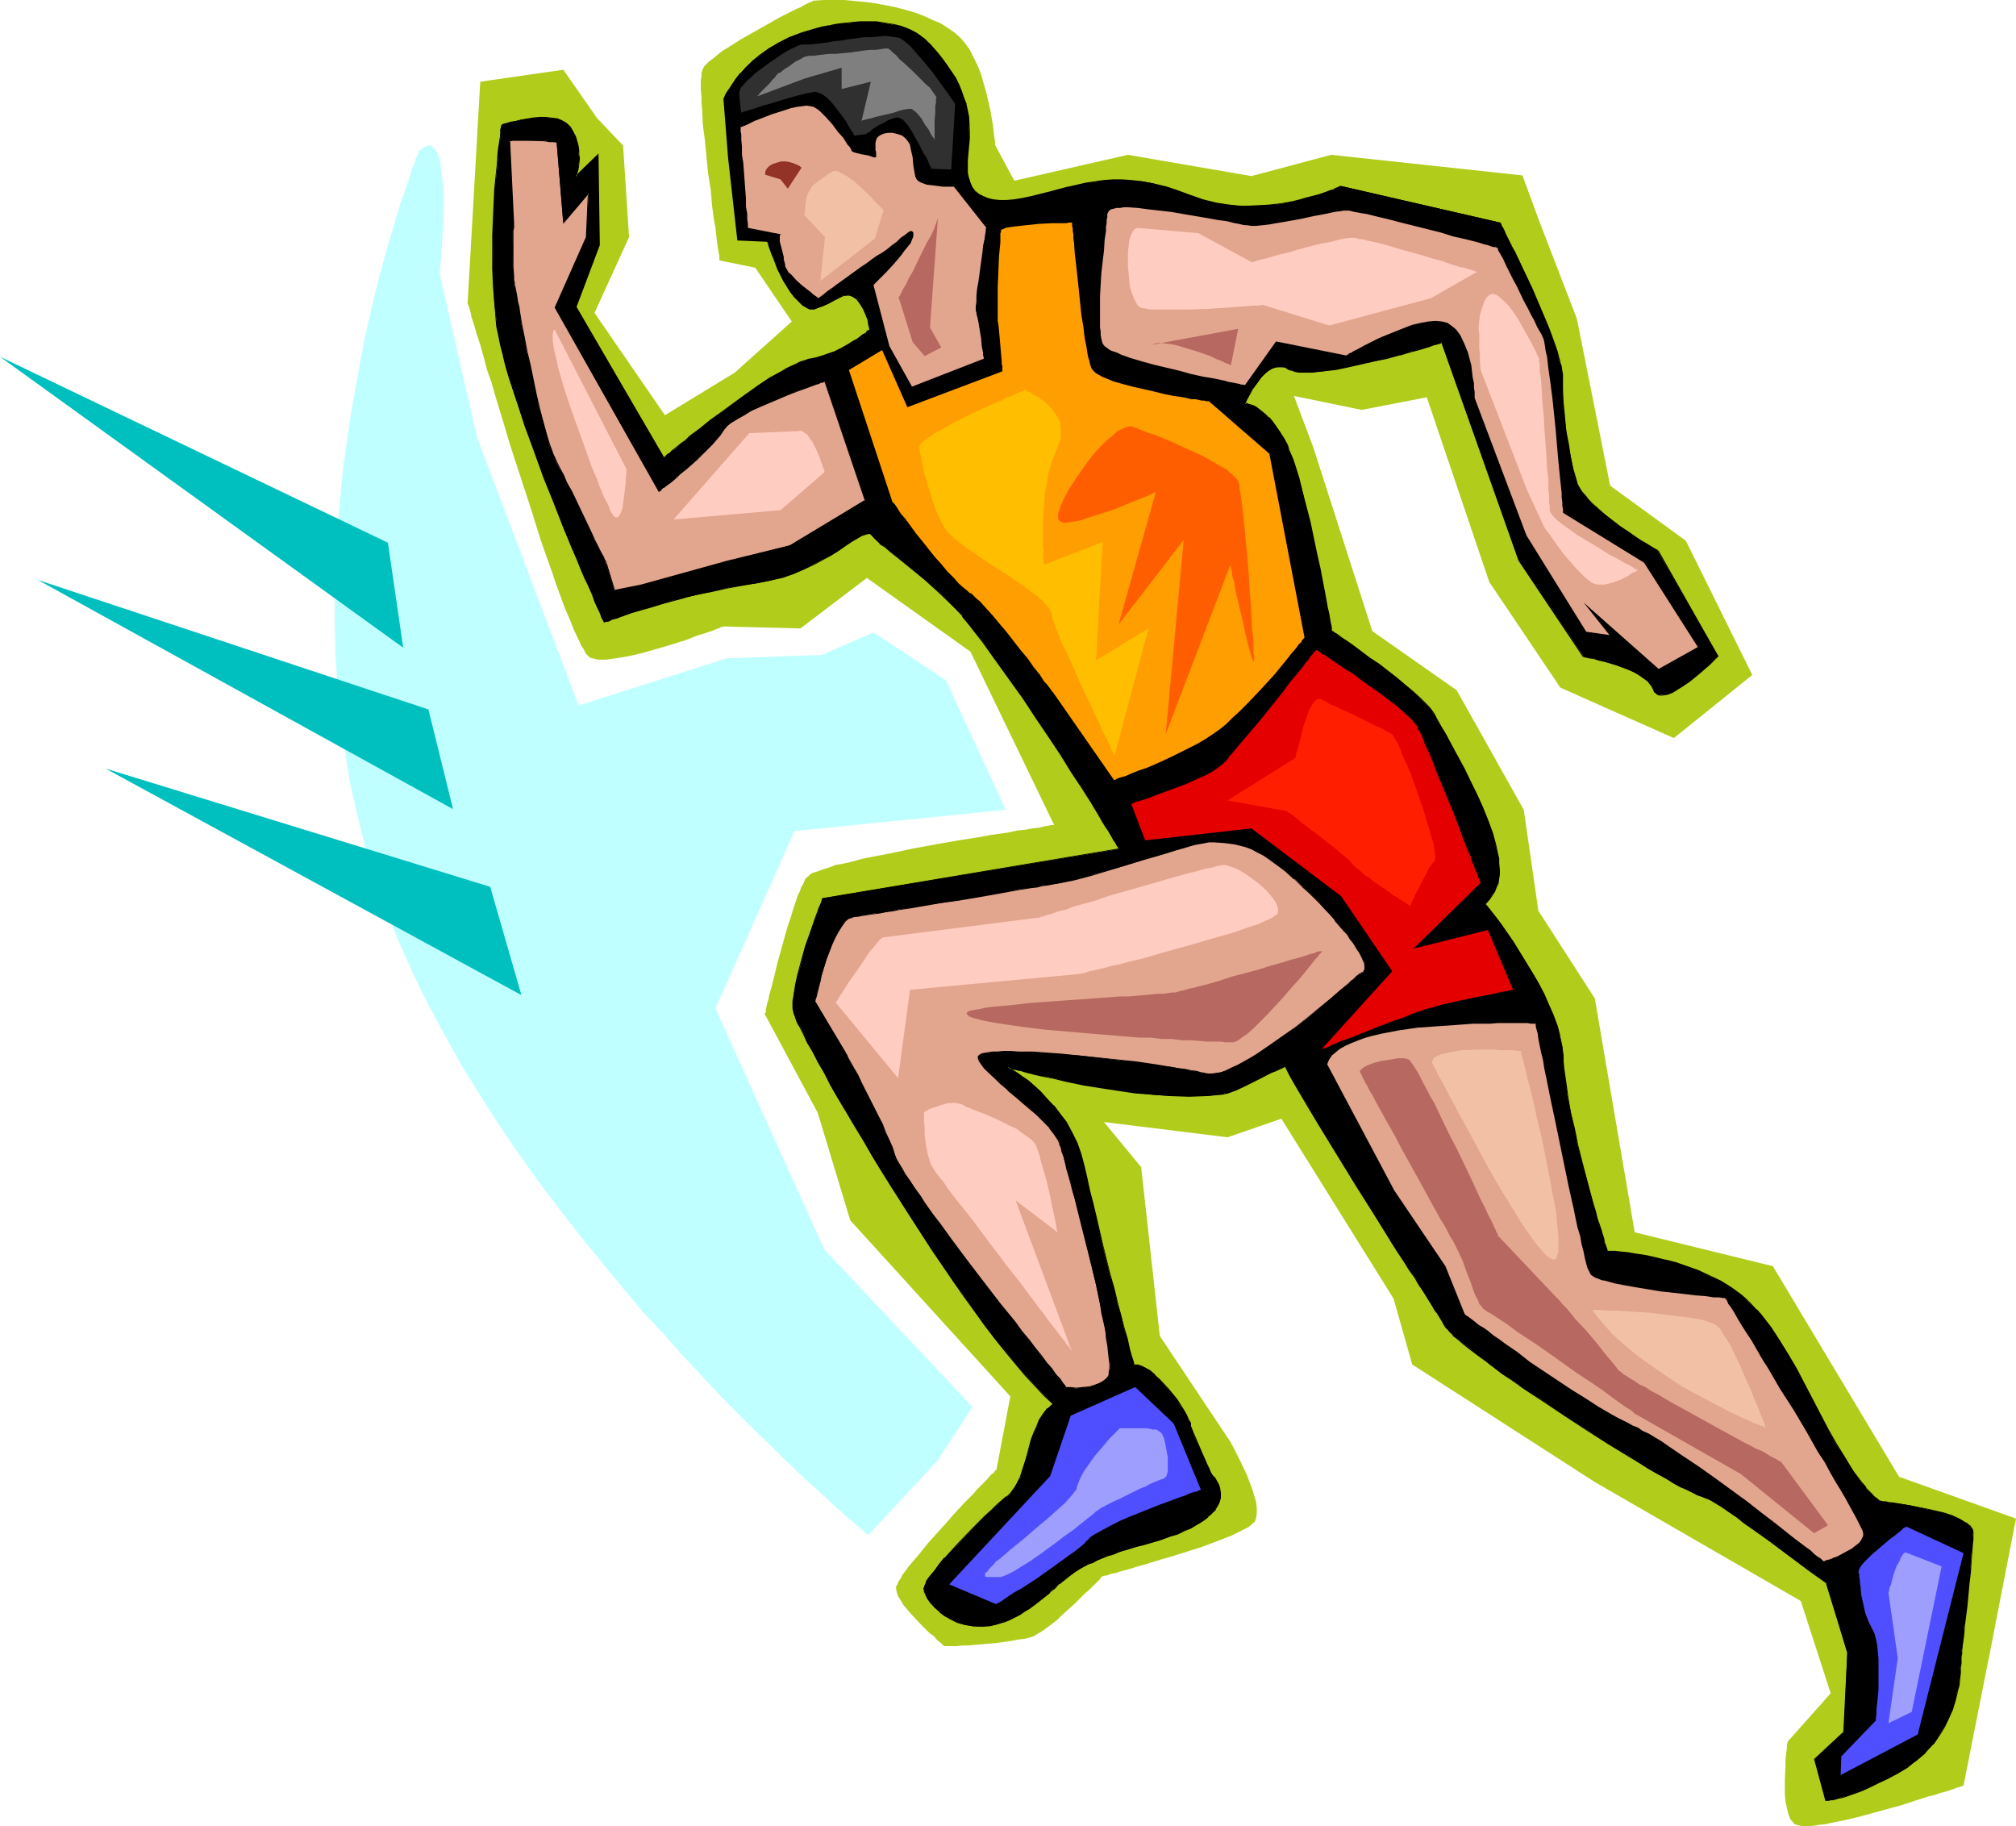 <?xml version="1.0" encoding="UTF-8" standalone="no"?>
<svg
   version="1.0"
   width="129.766mm"
   height="117.527mm"
   id="svg44"
   sodipodi:docname="T &amp; F - Runner 58.wmf"
   xmlns:inkscape="http://www.inkscape.org/namespaces/inkscape"
   xmlns:sodipodi="http://sodipodi.sourceforge.net/DTD/sodipodi-0.dtd"
   xmlns="http://www.w3.org/2000/svg"
   xmlns:svg="http://www.w3.org/2000/svg">
  <sodipodi:namedview
     id="namedview44"
     pagecolor="#ffffff"
     bordercolor="#000000"
     borderopacity="0.25"
     inkscape:showpageshadow="2"
     inkscape:pageopacity="0.0"
     inkscape:pagecheckerboard="0"
     inkscape:deskcolor="#d1d1d1"
     inkscape:document-units="mm" />
  <defs
     id="defs1">
    <pattern
       id="WMFhbasepattern"
       patternUnits="userSpaceOnUse"
       width="6"
       height="6"
       x="0"
       y="0" />
  </defs>
  <path
     style="fill:#b2cc1c;fill-opacity:1;fill-rule:evenodd;stroke:none"
     d="m 197.96,0.162 h -0.162 l -0.162,0.162 -0.323,0.162 -0.485,0.162 -0.646,0.323 -0.646,0.323 -0.808,0.485 -0.808,0.323 -1.939,0.97 -2.262,1.131 -2.262,1.293 -2.586,1.454 -4.848,2.747 -2.262,1.454 -2.101,1.293 -1.778,1.454 -0.808,0.646 -0.646,0.485 -0.646,0.646 -0.485,0.485 -0.323,0.646 -0.162,0.485 -0.162,0.485 v 0.808 l -0.162,0.97 v 2.424 l 0.162,1.454 v 1.454 l 0.162,1.616 0.162,3.716 0.485,3.716 0.808,8.241 0.646,4.04 0.323,3.878 0.485,3.555 0.323,1.616 0.162,1.616 0.162,1.293 0.162,1.293 0.162,1.131 0.162,0.97 0.162,0.808 v 0.485 0.323 0.162 l 8.726,1.777 8.888,13.088 -13.898,12.442 -16.968,10.341 -17.13,-24.884 8.403,-18.421 -1.454,-22.299 -6.302,-6.625 -8.242,-11.796 -20.2,2.909 -3.07,53.808 v 0.162 0.162 l 0.162,0.162 0.162,0.485 0.162,0.485 0.162,0.646 0.162,0.646 0.162,0.808 0.323,0.97 0.323,0.97 0.646,2.262 0.808,2.424 0.808,2.909 0.808,3.07 1.131,3.232 0.97,3.393 1.131,3.716 1.131,3.716 1.131,3.878 2.586,7.918 2.586,7.918 2.424,7.756 1.293,3.716 1.293,3.555 1.131,3.393 1.131,3.07 1.131,3.07 1.131,2.585 0.97,2.424 0.97,2.101 0.485,0.97 0.323,0.808 0.485,0.646 0.323,0.646 0.323,0.646 0.323,0.323 0.323,0.323 0.323,0.323 0.646,0.162 0.646,0.162 0.808,0.162 h 0.97 0.808 l 1.131,-0.162 2.424,-0.323 2.586,-0.485 2.747,-0.646 5.656,-1.616 2.586,-0.808 2.586,-0.808 2.424,-0.97 2.101,-0.646 1.939,-0.646 0.646,-0.323 0.646,-0.162 0.485,-0.323 h 0.323 l 0.323,-0.162 v 0 l 18.746,0.485 16.16,-12.28 25.21,17.936 20.362,42.173 h -0.162 -0.485 l -0.808,0.162 -0.97,0.162 -1.293,0.323 -1.616,0.162 -1.616,0.323 -1.939,0.162 -2.101,0.485 -2.262,0.323 -2.262,0.323 -2.586,0.485 -5.171,0.808 -5.494,0.97 -5.333,0.97 -5.333,1.131 -5.01,0.97 -2.424,0.485 -2.262,0.646 -2.101,0.485 -1.939,0.323 -1.616,0.646 -1.616,0.485 -1.293,0.485 -1.131,0.323 -0.646,0.485 -0.485,0.485 -0.485,0.323 -0.323,0.646 -0.323,0.808 -0.485,0.808 -0.323,0.97 -0.485,0.97 -0.808,2.424 -0.808,2.585 -0.97,2.909 -1.616,5.817 -0.808,2.909 -0.646,2.747 -0.646,2.585 -0.646,2.262 -0.162,0.97 -0.323,0.97 -0.162,0.808 -0.162,0.646 v 0.646 l -0.162,0.323 -0.162,0.162 v 0.162 -0.162 l 12.928,24.076 7.918,26.177 38.946,42.82 -3.394,17.936 h -0.162 l -0.162,0.162 -0.323,0.485 -0.485,0.323 -0.485,0.485 -0.646,0.808 -0.808,0.808 -0.808,0.808 -0.808,0.808 -0.97,1.131 -2.101,2.101 -2.101,2.262 -2.262,2.585 -4.525,5.009 -1.939,2.424 -1.939,2.262 -0.808,0.97 -0.808,1.131 -0.646,0.808 -0.485,0.97 -0.485,0.646 -0.323,0.808 -0.323,0.485 v 0.485 l 0.162,0.97 0.323,0.97 0.646,0.97 0.646,1.131 0.97,1.131 0.97,1.131 2.262,2.424 2.101,2.101 1.131,0.808 0.808,0.97 0.808,0.646 0.485,0.485 0.485,0.323 h 0.162 0.162 0.485 0.808 1.293 l 1.293,-0.162 h 1.454 l 1.778,-0.162 1.778,-0.162 3.717,-0.323 3.394,-0.485 1.616,-0.323 1.454,-0.162 1.293,-0.323 0.97,-0.323 0.808,-0.485 1.131,-0.646 1.131,-0.808 1.293,-0.97 1.454,-1.131 1.293,-1.293 2.909,-2.585 1.293,-1.293 1.131,-1.131 1.293,-1.131 0.97,-0.97 0.808,-0.808 0.646,-0.646 0.323,-0.485 0.162,-0.162 h 0.162 l 0.323,-0.162 h 0.323 l 0.646,-0.162 0.808,-0.323 0.97,-0.162 0.97,-0.323 1.131,-0.323 1.293,-0.323 1.454,-0.485 2.909,-0.808 3.07,-0.97 3.394,-0.97 6.626,-2.101 3.07,-1.131 2.909,-1.131 1.293,-0.485 1.293,-0.646 0.97,-0.485 0.97,-0.485 0.97,-0.485 0.646,-0.485 0.485,-0.485 0.485,-0.323 0.323,-0.97 0.162,-1.131 v -1.293 l -0.162,-1.454 -0.485,-1.616 -0.485,-1.616 -1.293,-3.393 -1.454,-3.07 -0.646,-1.293 -0.646,-1.293 -0.485,-0.97 -0.485,-0.808 -0.162,-0.485 -0.162,-0.162 v 0 l -17.13,-25.692 -4.525,-41.042 -9.05,-10.988 30.058,3.716 13.09,-4.524 27.31,43.789 4.525,15.997 44.44,28.6 50.096,28.924 7.272,22.46 -10.504,11.796 v 0.162 l -0.162,0.646 v 0.808 l -0.162,1.293 -0.162,1.293 v 1.616 l -0.162,3.555 v 3.393 l 0.162,1.777 0.323,1.454 0.323,1.454 0.485,1.293 0.808,0.97 0.323,0.323 0.485,0.162 0.646,0.162 0.646,0.162 h 0.808 1.131 l 1.131,-0.162 1.131,-0.162 1.454,-0.162 1.454,-0.323 3.232,-0.646 3.394,-0.808 7.11,-1.939 3.555,-0.97 3.394,-1.131 3.07,-0.97 1.454,-0.323 1.293,-0.485 1.293,-0.323 0.97,-0.323 0.97,-0.323 0.808,-0.323 0.646,-0.162 0.485,-0.162 0.323,-0.162 h 0.162 l 6.787,-34.256 5.979,-30.701 -28.442,-10.18 -30.704,-51.222 -33.613,-8.241 -9.696,-56.878 -13.736,-21.329 -3.555,-24.561 -16.322,-29.085 -20.523,-14.381 -14.382,-44.759 -4.686,-12.442 16.483,3.393 15.837,-3.07 15.19,44.92 17.291,25.692 11.958,5.332 15.675,6.948 19.069,-15.35 -16.16,-32.64 -18.422,-13.411 -8.08,-40.558 -9.211,-23.914 -4.04,-10.988 -46.541,-5.009 -19.392,5.171 -30.058,-5.171 -27.634,6.302 -4.686,-8.726 v -0.162 -0.323 -0.323 l -0.162,-1.131 -0.162,-1.131 -0.162,-1.616 -0.323,-1.777 -0.323,-1.939 -0.485,-2.101 -0.485,-2.101 -0.646,-2.262 -0.646,-2.262 -0.808,-2.101 -0.97,-1.939 -0.97,-1.939 -1.131,-1.616 -1.293,-1.454 -1.293,-1.131 -1.616,-1.131 -1.778,-1.131 -1.939,-0.808 -2.101,-0.97 -2.101,-0.808 -2.262,-0.646 -2.424,-0.646 -2.424,-0.485 -2.586,-0.485 -2.424,-0.323 L 205.393,0 h -2.424 -2.586 z"
     id="path1" />
  <path
     style="fill:#000000;fill-opacity:1;fill-rule:evenodd;stroke:none"
     d="m 201.677,6.302 h 0.162 0.162 l 0.485,-0.162 0.808,-0.162 1.131,-0.162 1.454,-0.162 1.616,-0.162 1.778,-0.162 h 1.939 1.939 l 2.101,0.323 1.939,0.323 2.101,0.485 1.939,0.808 1.939,0.97 1.778,1.293 1.616,1.454 1.293,1.777 1.293,1.616 1.293,1.454 0.97,1.616 0.97,1.616 0.808,1.616 0.646,1.454 0.646,1.616 0.485,1.616 0.323,1.454 0.323,1.616 0.162,3.393 v 1.777 l -0.162,1.777 -0.162,1.777 -0.162,1.777 v 1.616 1.454 l 0.323,1.454 0.485,1.131 0.485,0.97 0.646,0.97 0.97,0.808 0.97,0.485 1.131,0.485 1.293,0.323 1.616,0.162 h 1.616 l 1.939,-0.162 1.939,-0.323 2.262,-0.485 4.525,-1.131 4.363,-1.131 4.202,-0.97 2.101,-0.323 2.262,-0.323 2.262,-0.162 h 2.262 l 2.424,0.162 2.586,0.162 2.586,0.485 2.747,0.808 3.07,0.97 3.07,1.131 3.232,1.131 3.232,0.808 3.232,0.485 3.232,0.162 h 3.232 l 3.07,-0.162 2.909,-0.323 2.747,-0.485 2.586,-0.646 2.262,-0.646 2.101,-0.646 1.616,-0.485 0.808,-0.323 0.646,-0.162 0.646,-0.323 0.323,-0.162 0.485,-0.162 0.162,-0.162 0.162,-0.162 h 0.162 l 38.622,8.887 v 0.162 l 0.162,0.162 0.162,0.485 0.323,0.485 0.323,0.808 0.485,0.808 0.485,0.97 0.485,0.97 0.485,1.131 0.646,1.293 1.293,2.747 1.454,2.909 1.454,3.07 2.747,6.463 1.293,3.07 1.131,3.07 0.97,2.747 0.323,1.293 0.323,1.293 0.323,0.97 0.162,1.131 0.162,0.808 v 0.808 3.07 l 0.162,3.232 0.323,3.232 0.485,3.555 0.485,3.232 0.646,3.232 0.646,3.07 0.646,2.585 0.162,0.646 0.323,0.646 0.97,1.454 1.131,1.293 1.293,1.454 1.616,1.454 1.616,1.293 3.555,2.747 1.778,1.293 1.616,1.131 1.616,0.97 1.454,0.97 1.131,0.646 0.97,0.646 0.323,0.162 0.162,0.162 0.162,0.162 v 0 l 14.706,25.53 -0.162,0.162 -0.485,0.323 -0.646,0.646 -0.97,0.97 -1.131,0.97 -1.131,0.97 -2.586,2.101 -1.454,0.97 -1.293,0.808 -1.454,0.808 -1.131,0.485 -1.131,0.162 h -0.485 -0.323 l -0.485,-0.162 -0.323,-0.162 -0.323,-0.485 -0.162,-0.323 -0.485,-1.131 -0.808,-0.808 -0.97,-0.97 -1.293,-0.808 -1.293,-0.646 -1.454,-0.646 -3.07,-1.131 -2.909,-0.97 -1.293,-0.323 -1.131,-0.323 -1.131,-0.162 -0.646,-0.162 -0.485,-0.162 h -0.162 L 369.579,136.215 350.672,83.216 v 0 l -0.323,0.162 -0.323,0.162 -0.646,0.162 -0.646,0.162 -0.808,0.323 -2.101,0.646 -1.293,0.323 -1.293,0.323 -2.747,0.808 -2.909,0.808 -3.232,0.808 -6.302,1.293 -3.07,0.646 -3.07,0.485 -2.586,0.162 h -2.424 -0.97 l -0.808,-0.162 -0.808,-0.323 -0.646,-0.162 -1.131,-0.485 -1.131,-0.162 -0.97,0.162 -0.97,0.323 -0.97,0.485 -0.808,0.808 -0.808,0.808 -0.808,0.97 -1.454,1.939 -0.485,0.808 -0.323,0.97 -0.485,0.646 -0.162,0.485 -0.162,0.485 -0.162,0.162 h 0.323 0.323 l 0.323,0.162 0.485,0.162 0.646,0.162 0.646,0.323 0.646,0.485 0.808,0.646 0.646,0.485 0.97,0.97 0.808,0.97 0.97,1.131 0.97,1.293 0.808,1.616 0.97,1.777 0.323,0.97 0.485,1.131 0.485,1.293 0.485,1.293 0.97,3.07 0.97,3.393 0.808,3.716 0.97,3.716 1.616,7.756 0.808,3.555 0.646,3.555 0.646,3.232 0.485,2.747 0.323,1.293 0.162,0.97 0.162,0.97 0.162,0.808 0.162,0.646 v 0.646 l 0.162,0.162 v 0.162 0 l 0.162,0.162 0.323,0.162 0.485,0.323 0.485,0.323 0.485,0.485 0.808,0.323 0.646,0.646 1.778,1.131 1.939,1.454 2.101,1.454 2.101,1.616 4.525,3.393 1.939,1.616 2.101,1.777 1.616,1.616 1.454,1.454 0.646,0.646 0.646,0.646 0.323,0.646 0.323,0.485 0.323,0.485 0.485,0.808 0.323,0.808 0.646,0.808 0.485,1.131 0.646,0.97 1.293,2.424 1.616,2.747 1.454,2.909 1.616,3.07 1.454,3.232 1.454,3.232 1.293,3.232 1.131,3.232 0.808,2.909 0.323,1.616 0.323,1.293 0.162,1.454 v 1.293 1.131 l -0.162,1.131 -0.162,1.131 -0.323,0.97 -0.485,0.808 -0.646,0.97 -0.646,1.131 -0.97,1.131 1.293,1.454 1.131,1.616 1.454,1.939 1.454,2.101 1.454,2.101 1.616,2.424 3.07,5.009 1.454,2.585 1.293,2.585 1.131,2.585 1.131,2.585 0.97,2.585 0.646,2.585 0.646,2.424 0.162,2.262 v 1.454 l 0.162,1.616 0.485,3.393 0.485,3.555 0.808,3.878 0.808,3.878 0.808,4.04 0.97,3.878 1.131,3.878 0.97,3.555 0.808,3.393 0.485,1.616 0.485,1.454 0.323,1.454 0.485,1.293 0.323,1.131 0.323,0.97 0.162,0.97 0.323,0.808 0.162,0.485 0.162,0.485 0.162,0.323 v 0 h 0.485 l 0.323,0.162 h 0.485 0.646 l 1.293,0.162 1.778,0.162 1.778,0.323 2.262,0.323 2.262,0.485 2.586,0.646 2.747,0.646 2.747,0.97 2.747,0.97 2.586,1.293 2.747,1.293 2.586,1.616 2.586,1.777 1.131,1.131 1.293,1.131 1.131,1.131 1.131,1.454 2.262,2.747 2.101,3.232 2.101,3.393 2.101,3.555 7.757,14.866 1.939,3.555 2.101,3.393 2.101,3.07 1.939,2.909 1.131,1.293 1.131,1.131 1.131,1.131 1.131,0.97 h 0.323 0.323 l 0.323,0.162 h 0.485 l 0.646,0.162 1.454,0.162 1.778,0.162 1.939,0.323 4.202,0.97 2.101,0.485 2.101,0.485 1.778,0.646 1.778,0.808 1.454,0.808 0.646,0.323 0.485,0.485 0.323,0.485 0.323,0.323 0.162,0.646 v 0.485 0.485 0.646 l -0.162,1.777 -0.162,1.939 -0.162,2.262 -0.162,2.424 -0.323,2.585 -0.485,5.332 -0.323,2.585 -0.323,2.424 -0.162,2.262 -0.162,2.101 -0.323,1.616 v 0.808 0.485 l -0.162,0.485 v 0.323 0.162 0.162 0.808 l -0.162,0.808 v 1.293 l -0.162,1.454 -0.162,1.616 -0.485,1.777 -0.485,1.939 -0.646,2.101 -0.808,2.262 -1.131,2.101 -1.293,2.101 -1.454,2.101 -1.778,1.939 -2.101,1.777 -1.131,0.97 -1.293,0.808 -2.424,1.454 -2.262,1.293 -2.101,0.97 -1.939,0.97 -1.939,0.97 -1.454,0.485 -1.616,0.646 -1.131,0.323 -1.293,0.323 -0.808,0.323 -0.97,0.162 -0.646,0.162 h -0.485 -0.646 l -2.747,-9.857 7.11,-6.787 0.808,-19.229 -5.01,-16.966 -4.525,-3.232 -4.686,-3.393 -4.525,-3.393 -4.363,-3.232 -1.939,-1.454 -1.939,-1.454 -1.778,-1.131 -1.778,-1.293 -1.454,-0.97 -1.454,-0.646 -1.131,-0.646 -0.97,-0.323 -0.97,-0.323 -1.131,-0.485 -1.293,-0.646 -1.616,-0.808 -1.616,-0.97 -1.939,-1.131 -2.101,-1.131 -2.101,-1.293 -2.262,-1.293 -2.424,-1.616 -5.171,-3.07 -5.171,-3.393 -5.333,-3.393 -5.171,-3.555 -5.171,-3.393 -2.424,-1.616 -2.262,-1.616 -2.262,-1.616 -2.101,-1.616 -1.939,-1.293 -1.616,-1.454 -1.616,-1.293 -1.454,-1.131 -1.131,-0.97 -0.97,-0.97 -0.646,-0.646 -0.323,-0.646 -0.323,-0.485 -0.323,-0.646 -0.646,-0.808 -0.646,-0.97 -0.646,-1.131 -0.323,-0.646 -0.485,-0.646 -0.97,-1.454 -0.97,-1.454 -0.97,-1.777 -1.131,-1.777 -1.293,-1.939 -1.293,-1.939 -1.293,-2.101 -1.454,-2.101 -2.909,-4.524 -2.909,-4.848 -3.07,-5.009 -6.302,-10.018 -2.909,-5.009 -2.909,-4.848 -2.747,-4.524 -1.293,-2.424 -1.131,-2.101 -0.808,0.323 -0.808,0.323 -0.808,0.485 -0.97,0.485 -2.101,0.97 -2.424,1.293 -2.262,0.97 -1.939,0.97 -0.97,0.485 -0.808,0.162 -0.808,0.162 -0.646,0.162 -3.878,0.485 h -4.202 -4.363 l -4.363,-0.323 -4.363,-0.485 -4.363,-0.646 -4.202,-0.646 -4.04,-0.646 -3.878,-0.808 -3.394,-0.808 -1.616,-0.323 -1.616,-0.323 -1.454,-0.323 -1.131,-0.323 -1.293,-0.323 -0.97,-0.162 -0.97,-0.323 -0.808,-0.162 -0.485,-0.162 -0.485,-0.162 -0.323,-0.162 v 0 0 l 0.162,0.162 0.485,0.323 0.646,0.485 1.131,0.485 1.131,0.97 1.454,0.97 1.454,1.131 1.454,1.454 1.616,1.616 1.616,1.777 1.454,1.939 1.616,2.262 1.293,2.424 1.293,2.585 0.97,2.747 0.808,2.909 0.646,2.747 0.646,3.07 0.808,3.07 0.808,3.393 1.616,6.948 1.778,7.11 0.97,3.393 0.808,3.393 0.97,3.232 0.646,2.909 0.808,2.747 0.646,2.424 0.323,1.131 0.162,0.97 0.323,0.97 0.162,0.808 h 0.97 l 0.97,0.323 0.97,0.485 1.131,0.646 1.131,0.97 0.97,0.97 2.262,2.585 2.101,2.585 0.808,1.293 0.808,1.293 0.646,1.131 0.485,0.97 0.485,0.97 0.162,0.646 0.808,2.424 0.97,2.101 0.97,2.101 0.646,1.616 0.323,0.808 0.323,0.646 0.323,0.646 0.162,0.485 0.162,0.485 0.162,0.162 0.162,0.162 v 0.162 h 0.162 l 0.162,0.323 0.485,0.485 0.485,0.808 0.323,0.808 0.323,0.97 0.162,0.97 v 1.293 l -0.323,1.131 -0.323,0.646 -0.485,0.646 -0.323,0.646 -0.646,0.808 -0.808,0.646 -0.808,0.646 -0.97,0.646 -1.293,0.808 -1.293,0.646 -1.454,0.646 -1.616,0.808 -1.939,0.646 -1.939,0.646 -2.262,0.646 -2.262,0.646 -1.939,0.646 -1.939,0.485 -1.778,0.646 -1.616,0.485 -1.454,0.485 -1.293,0.646 -1.293,0.485 -1.131,0.485 -0.97,0.485 -1.778,0.97 -1.454,0.808 -1.454,0.97 -2.262,1.939 -1.131,0.97 -0.646,0.485 -0.646,0.646 -1.293,1.131 -1.616,1.293 -1.939,1.454 -1.131,0.646 -1.293,0.808 -1.293,0.646 -1.131,0.646 -1.293,0.485 -1.131,0.485 -1.131,0.323 -1.131,0.162 -2.262,0.162 h -2.101 l -1.778,-0.323 -1.778,-0.646 -1.616,-0.808 -1.454,-0.808 -1.454,-0.97 -1.131,-0.97 -0.808,-1.131 -0.808,-0.97 -0.485,-0.97 -0.323,-0.808 -0.162,-0.808 0.162,-0.323 v -0.323 l 0.323,-0.485 0.162,-0.485 0.808,-1.293 0.97,-1.293 1.293,-1.454 1.293,-1.616 1.616,-1.777 1.616,-1.616 3.232,-3.555 1.616,-1.616 1.616,-1.616 1.616,-1.454 1.454,-1.293 1.293,-1.293 1.131,-0.808 0.97,-0.97 0.808,-1.131 0.808,-1.293 0.646,-1.293 0.485,-1.454 0.97,-3.07 0.485,-1.616 0.808,-3.232 0.646,-1.616 0.646,-1.454 0.646,-1.616 0.97,-1.293 0.97,-1.293 1.293,-1.293 -2.101,-2.101 -2.262,-2.262 -2.262,-2.585 -2.424,-2.747 -2.424,-3.07 -2.586,-3.07 -2.586,-3.393 -2.586,-3.555 -2.424,-3.555 -2.586,-3.555 -5.171,-7.594 -5.01,-7.756 -4.848,-7.756 -2.424,-3.878 -2.262,-3.555 -2.262,-3.716 -2.101,-3.555 -1.939,-3.393 -1.939,-3.232 -1.778,-3.232 -1.616,-2.909 -1.454,-2.747 -1.454,-2.424 -1.131,-2.262 -0.97,-1.939 -0.808,-1.777 -0.485,-0.646 -0.323,-0.646 -0.162,-0.646 -0.323,-0.485 v -0.323 l -0.162,-0.323 -0.162,-0.646 -0.162,-0.808 v -1.777 l 0.162,-1.777 0.485,-2.262 0.485,-2.262 0.646,-2.262 1.293,-4.848 0.808,-2.262 0.646,-2.101 0.808,-2.101 0.646,-1.616 0.485,-1.454 0.162,-0.646 0.323,-0.485 0.162,-0.323 v -0.323 l 0.162,-0.162 v -0.162 l 72.074,-11.957 -0.162,-0.162 v -0.323 l -0.323,-0.485 -0.323,-0.485 -0.485,-0.808 -0.646,-0.808 -0.646,-1.131 -0.646,-1.293 -0.808,-1.293 -0.808,-1.454 -0.97,-1.454 -0.97,-1.616 -1.131,-1.777 -1.131,-1.939 -1.293,-1.777 -1.293,-2.101 -2.586,-4.04 -2.909,-4.524 -3.07,-4.524 -3.07,-4.524 -6.626,-9.372 -3.232,-4.524 -3.394,-4.363 -1.616,-1.939 -1.778,-1.777 -3.555,-3.716 -3.878,-3.393 -1.778,-1.454 -1.778,-1.454 -1.778,-1.454 -1.616,-1.293 -1.454,-1.131 -1.293,-1.131 -1.131,-0.808 -0.97,-0.808 -0.646,-0.646 -0.323,-0.485 -0.162,-0.323 -0.323,-0.162 h -0.485 l -0.808,0.162 -0.97,0.485 -0.485,0.162 -0.485,0.485 -1.293,0.646 -1.454,0.97 -1.616,1.131 -1.939,1.131 -1.939,1.131 -2.262,1.131 -2.424,1.293 -2.424,0.97 -2.909,0.97 -2.909,0.808 -3.232,0.646 -3.717,0.485 -3.555,0.646 -3.555,0.808 -3.394,0.808 -3.232,0.646 -3.07,0.808 -2.909,0.808 -2.586,0.808 -2.424,0.808 -2.101,0.646 -1.939,0.646 -1.616,0.485 -1.293,0.485 -0.485,0.162 -0.485,0.162 h -0.323 l -0.162,0.162 h -0.162 v 0 h -0.162 l -0.162,-0.485 -0.323,-0.808 -0.485,-0.97 -0.485,-1.293 -0.646,-1.454 -0.646,-1.616 -0.97,-1.939 -0.808,-2.101 -0.97,-2.262 -0.97,-2.262 -1.131,-2.585 -1.131,-2.747 -1.131,-2.747 -2.262,-5.817 -2.424,-6.14 -2.262,-6.14 -2.262,-6.14 -2.101,-6.14 -0.97,-2.909 -0.808,-2.747 -0.808,-2.747 -0.646,-2.747 -0.646,-2.424 -0.485,-2.424 -0.485,-2.262 -0.162,-1.939 -0.485,-4.04 -0.162,-4.04 -0.162,-4.04 v -4.04 -4.04 l 0.162,-3.878 0.162,-3.716 0.162,-3.555 0.323,-3.232 0.323,-3.07 0.162,-2.585 0.162,-1.293 0.162,-0.97 0.162,-1.131 v -0.808 l 0.162,-0.808 v -0.646 l 0.162,-0.485 V 30.701 30.539 30.378 h 0.323 l 0.323,-0.162 0.808,-0.323 0.97,-0.162 1.131,-0.323 1.293,-0.323 2.747,-0.323 1.616,-0.162 h 1.454 l 1.454,0.162 1.293,0.162 1.293,0.485 1.131,0.646 0.97,0.808 0.646,1.131 0.485,1.293 0.323,1.131 0.323,0.97 0.162,1.131 v 0.97 l 0.162,0.97 -0.162,1.616 -0.162,1.131 -0.162,0.97 -0.162,0.323 -0.162,0.323 v 0 0.162 l 5.333,-5.332 0.323,21.975 -5.656,15.027 21.493,36.68 v 0 l 0.323,-0.162 0.162,-0.323 0.646,-0.485 0.485,-0.485 0.808,-0.485 0.808,-0.646 0.97,-0.808 0.97,-0.808 1.131,-0.97 2.262,-1.777 2.747,-2.101 2.747,-2.101 5.818,-4.363 3.07,-1.939 2.747,-1.939 2.747,-1.616 1.293,-0.646 1.293,-0.646 1.131,-0.485 1.131,-0.485 0.97,-0.323 0.97,-0.323 1.616,-0.323 1.616,-0.485 1.454,-0.646 1.454,-0.485 1.293,-0.646 1.293,-0.485 1.131,-0.646 0.97,-0.646 0.808,-0.485 0.97,-0.646 0.485,-0.485 0.646,-0.323 0.485,-0.485 0.323,-0.162 0.162,-0.323 v 0 0 -0.323 -0.323 l -0.162,-0.485 -0.162,-1.131 -0.485,-1.293 -0.646,-1.616 -0.808,-1.293 -0.485,-0.646 -0.646,-0.485 -0.646,-0.323 -0.646,-0.323 -0.485,-0.162 -0.646,0.162 h -0.646 l -0.646,0.323 -1.454,0.646 -1.454,0.808 -1.293,0.646 -1.454,0.646 -0.646,0.162 h -0.646 -0.485 l -0.485,-0.162 -1.131,-0.808 -1.131,-0.97 -0.97,-1.131 -0.97,-1.131 -1.616,-2.747 -1.454,-2.747 -0.485,-1.293 -0.485,-1.293 -0.485,-1.131 -0.485,-1.131 -0.162,-0.808 -0.162,-0.646 -0.162,-0.323 -0.162,-0.162 -7.11,-0.323 -2.262,-20.036 -1.131,-14.381 0.162,-0.162 0.162,-0.485 0.323,-0.646 0.646,-0.97 0.646,-1.131 0.97,-1.293 1.131,-1.454 1.293,-1.454 1.616,-1.454 1.939,-1.454 1.939,-1.616 2.424,-1.293 2.586,-1.454 2.909,-0.97 1.616,-0.485 1.778,-0.485 1.616,-0.485 z"
     id="path2" />
  <path
     style="fill:#000000;fill-opacity:1;fill-rule:evenodd;stroke:none"
     d="m 201.677,6.463 h 0.162 l 0.162,-0.162 v 0 h 0.485 l 0.808,-0.162 1.131,-0.162 1.454,-0.323 1.616,-0.162 h 1.778 1.939 1.939 l 2.101,0.162 1.939,0.323 v 0 l 1.939,0.646 2.101,0.808 1.778,0.97 1.778,1.293 V 9.533 l 1.616,1.616 v 0 l 1.293,1.616 1.293,1.616 1.293,1.616 0.97,1.616 0.97,1.454 0.808,1.616 0.646,1.616 0.646,1.454 0.485,1.616 v 0 l 0.323,1.454 0.323,1.616 0.323,3.393 -0.162,1.777 -0.162,1.777 -0.323,3.555 v 1.616 1.454 l 0.323,1.454 0.485,1.131 0.485,1.131 0.808,0.808 0.808,0.808 1.131,0.646 1.131,0.485 v 0 l 1.293,0.323 1.616,0.162 h 1.616 l 1.939,-0.162 1.939,-0.323 2.262,-0.485 4.525,-1.131 h 0.162 l 4.202,-1.131 v 0 l 4.202,-0.97 2.101,-0.485 2.262,-0.162 2.262,-0.162 h 2.262 l 2.424,0.162 2.586,0.162 2.586,0.485 2.747,0.808 v 0 l 2.909,0.97 3.232,1.131 3.232,1.131 v 0 l 3.232,0.808 3.232,0.485 3.232,0.162 h 3.232 l 3.07,-0.162 2.909,-0.485 2.747,-0.323 2.586,-0.646 v 0 l 2.262,-0.646 2.101,-0.646 2.424,-0.808 0.646,-0.323 0.646,-0.162 0.485,-0.162 0.323,-0.323 v 0 h 0.323 l 0.162,-0.162 h -0.162 0.162 l 38.622,8.887 h -0.162 0.162 -0.162 l 0.162,0.323 0.162,0.485 0.323,0.485 0.323,0.646 0.485,0.808 0.485,0.97 1.131,2.262 0.485,1.131 1.293,2.747 2.909,5.979 2.747,6.463 1.293,3.232 1.131,2.909 0.97,2.909 0.485,1.293 0.323,1.131 v 0 l 0.162,0.97 0.162,1.131 0.162,0.808 v 3.878 l 0.162,3.232 0.323,3.232 0.485,3.555 0.485,3.232 0.646,3.232 0.646,3.07 v 0 l 0.646,2.747 0.162,0.646 0.323,0.646 0.97,1.293 1.131,1.454 v 0 l 1.454,1.293 1.454,1.454 v 0.162 l 1.778,1.293 3.555,2.747 1.616,1.293 3.394,2.101 1.293,0.97 1.293,0.646 0.808,0.646 0.323,0.162 0.323,0.162 v -0.162 l 0.162,0.162 v 0 0 l 14.544,25.53 v 0 l -0.485,0.485 -0.808,0.646 -0.808,0.808 v 0 l -1.131,0.97 -1.131,0.97 -2.747,2.101 -1.293,0.97 -1.454,0.97 -1.293,0.646 -1.293,0.485 h 0.162 l -1.131,0.323 h -0.485 l -0.323,-0.162 v 0 h -0.323 l -0.323,-0.323 v 0 l -0.323,-0.323 -0.162,-0.485 -0.485,-0.97 -0.808,-0.97 v 0 l -1.131,-0.97 -1.131,-0.646 -1.454,-0.808 -1.293,-0.646 -3.07,-1.131 -2.909,-0.808 -1.454,-0.485 v 0 l -1.131,-0.162 -1.131,-0.323 -0.646,-0.162 v 0 h -0.485 -0.162 v 0 L 369.74,136.215 350.833,83.216 h -0.162 -0.323 l -0.485,0.162 -0.485,0.162 -0.808,0.323 -0.808,0.162 -1.939,0.646 -1.293,0.323 -1.293,0.485 -2.747,0.646 v 0 l -2.909,0.808 -3.232,0.808 -6.302,1.293 -3.07,0.646 -3.07,0.485 -2.586,0.162 h -2.424 -0.97 l -0.808,-0.162 v 0 l -0.808,-0.162 -0.646,-0.323 -0.97,-0.485 -1.293,-0.162 -0.97,0.162 -1.131,0.323 -0.97,0.485 -0.808,0.808 v 0 l -0.808,0.808 v 0 l -0.808,0.97 -1.293,1.939 -0.485,0.97 -0.485,0.808 -0.485,0.808 -0.162,0.485 -0.162,0.323 -0.162,0.323 h 0.485 l 0.323,0.162 h -0.162 l 0.485,0.162 v 0 h 0.485 v 0 l 0.485,0.323 0.646,0.323 0.808,0.485 0.646,0.485 0.808,0.646 v 0 l 0.97,0.808 h -0.162 l 0.808,0.97 0.97,1.131 0.97,1.293 0.808,1.616 0.97,1.777 0.485,0.97 0.323,1.131 0.485,1.293 0.485,1.454 0.97,3.07 0.97,3.393 v -0.162 h 0.162 v 0 l -0.808,-3.393 -0.97,-3.07 -0.485,-1.454 -0.485,-1.131 -0.485,-1.131 -0.323,-1.131 -0.97,-1.777 -0.97,-1.454 -0.97,-1.454 -0.808,-1.131 -0.808,-0.97 h -0.162 l -0.808,-0.808 v 0 l -0.808,-0.646 -0.808,-0.646 -0.646,-0.485 -0.646,-0.323 -0.485,-0.162 -0.646,-0.162 v 0 l -0.323,-0.162 v 0 h -0.323 -0.323 l 0.162,0.162 0.162,-0.162 v -0.323 l 0.323,-0.646 0.323,-0.646 0.485,-0.808 0.485,-0.97 1.454,-1.939 0.646,-0.97 v 0 l 0.808,-0.808 v 0 l 0.808,-0.646 0.97,-0.646 0.97,-0.323 v 0 h 0.97 1.131 v 0 l 0.97,0.646 0.646,0.162 0.97,0.323 0.808,0.162 h 0.97 2.424 l 2.586,-0.323 3.07,-0.323 3.07,-0.646 6.302,-1.454 3.232,-0.646 2.909,-0.808 h 0.162 l 2.747,-0.808 1.293,-0.323 1.131,-0.323 2.101,-0.646 0.808,-0.323 0.646,-0.162 0.646,-0.162 0.485,-0.162 0.162,-0.162 v 0 0 0 l 18.746,53 15.675,23.43 h 0.323 -0.162 l 0.485,0.162 h 0.162 l 0.646,0.162 1.131,0.162 1.131,0.323 h -0.162 l 1.454,0.323 2.909,0.808 3.07,1.131 1.454,0.646 1.293,0.808 1.131,0.808 1.131,0.808 h -0.162 l 0.808,0.97 0.485,0.97 0.162,0.485 0.485,0.323 0.323,0.323 0.485,0.162 h 0.323 0.485 l 1.131,-0.162 v 0 l 1.293,-0.485 1.293,-0.808 1.293,-0.808 1.454,-0.97 2.586,-2.101 1.293,-1.131 1.131,-0.97 v 0 l 0.808,-0.808 0.646,-0.646 0.646,-0.646 -14.544,-25.692 h -0.162 v 0 -0.162 l -0.323,-0.162 -0.323,-0.162 -0.808,-0.485 -1.293,-0.808 -1.454,-0.808 -3.232,-2.262 -1.778,-1.131 -3.555,-2.747 -1.616,-1.454 v 0 l -1.454,-1.293 -1.454,-1.454 h 0.162 l -1.293,-1.454 -0.808,-1.293 -0.323,-0.646 -0.162,-0.646 -0.808,-2.747 v 0.162 l -0.646,-3.07 -0.485,-3.232 -0.646,-3.232 -0.323,-3.555 -0.323,-3.232 -0.162,-3.232 v -3.878 l -0.162,-0.808 -0.162,-1.131 -0.323,-0.97 v -0.162 l -0.323,-1.131 -0.323,-1.293 -0.97,-2.747 -1.131,-3.07 -1.293,-3.07 -2.747,-6.463 -2.909,-6.14 -1.293,-2.747 -0.646,-1.131 -1.131,-2.262 -0.485,-0.97 -0.323,-0.808 -0.323,-0.646 -0.323,-0.485 -0.162,-0.485 -0.162,-0.323 h -0.162 l -38.622,-8.887 h -0.162 -0.162 v 0 l -0.323,0.162 -0.323,0.162 -0.485,0.162 -0.485,0.323 -0.646,0.162 -2.586,0.97 -1.939,0.485 -2.424,0.646 h 0.162 l -2.586,0.646 -2.747,0.485 -2.909,0.323 -3.07,0.162 -3.232,0.162 -3.232,-0.323 -3.232,-0.485 -3.232,-0.808 v 0 l -3.232,-1.131 -3.07,-1.131 -2.909,-0.97 h -0.162 l -2.747,-0.646 -2.586,-0.485 -2.586,-0.323 -2.424,-0.162 h -2.262 l -2.262,0.162 -2.262,0.323 -2.101,0.323 -4.202,0.97 h -0.162 l -4.202,1.131 v 0 l -4.525,1.131 -2.262,0.485 -1.939,0.323 -1.939,0.162 h -1.616 l -1.616,-0.162 -1.293,-0.323 v 0 l -1.131,-0.485 -0.97,-0.485 -0.97,-0.808 0.162,0.162 -0.808,-0.97 -0.485,-1.131 -0.323,-1.131 v 0.162 l -0.323,-1.454 v -1.454 -1.616 l 0.323,-3.555 0.162,-1.777 v -1.777 l -0.162,-3.393 -0.323,-1.616 -0.323,-1.454 v -0.162 l -0.646,-1.616 -0.485,-1.454 -0.646,-1.616 -0.808,-1.616 -0.97,-1.454 -1.131,-1.616 -1.131,-1.616 -1.293,-1.616 -1.454,-1.616 v 0 l -1.616,-1.616 v 0 l -1.778,-1.293 -1.778,-0.97 -2.101,-0.808 -1.939,-0.485 h -0.162 l -1.939,-0.323 -2.101,-0.323 h -1.939 -1.939 l -1.778,0.162 -1.616,0.162 -1.454,0.162 -1.131,0.162 -0.808,0.162 -0.646,0.162 h -0.162 0.162 -0.162 z"
     id="path3" />
  <path
     style="fill:#000000;fill-opacity:1;fill-rule:evenodd;stroke:none"
     d="m 316.736,119.572 0.808,3.716 0.97,3.716 1.616,7.756 0.808,3.555 1.293,6.787 0.485,2.747 0.323,1.293 0.162,0.97 0.162,0.97 0.162,0.808 0.162,0.646 v 0.646 l 0.162,0.162 v 0.162 l 0.162,0.162 0.162,0.162 0.323,0.162 0.323,0.323 0.485,0.323 0.646,0.323 0.646,0.485 0.808,0.646 1.778,1.131 1.939,1.454 1.939,1.454 2.262,1.616 4.363,3.393 2.101,1.616 1.939,1.777 v -0.162 l 1.778,1.616 2.101,2.101 v 0 l 0.485,0.646 0.485,0.646 0.323,0.485 0.162,0.646 0.485,0.646 0.485,0.808 0.485,0.97 0.485,0.97 0.646,1.131 1.454,2.424 1.454,2.585 1.454,3.07 1.616,3.07 1.454,3.07 1.454,3.393 1.293,3.07 1.131,3.232 0.97,3.07 v -0.162 l 0.162,1.616 0.323,1.293 0.162,1.454 0.162,1.293 -0.162,1.131 -0.162,1.131 -0.162,1.131 v -0.162 l -0.323,0.97 -0.485,0.97 -0.485,0.97 -0.808,1.131 -0.808,1.131 1.131,1.616 1.131,1.616 1.454,1.777 1.454,2.101 1.454,2.262 1.616,2.262 3.07,5.009 1.454,2.585 1.293,2.585 1.293,2.747 0.97,2.585 0.97,2.585 0.808,2.424 v 0 l 0.485,2.424 0.162,2.262 v 1.454 l 0.162,1.616 0.485,3.393 0.646,3.555 0.646,3.878 0.808,3.878 0.97,4.04 0.808,3.878 v 0 l 1.131,3.878 0.97,3.716 0.97,3.393 0.323,1.616 0.485,1.454 0.485,1.293 0.323,1.293 0.323,1.131 0.323,1.131 0.323,0.808 0.323,1.454 0.162,0.323 0.162,0.323 v 0 0.162 h 0.646 l 0.323,0.162 h 0.485 0.646 l 1.293,0.162 1.778,0.162 1.778,0.323 2.262,0.323 2.262,0.485 2.586,0.646 v 0 l 2.586,0.646 2.747,0.97 2.747,0.97 2.747,1.131 2.747,1.454 2.586,1.616 2.424,1.777 1.293,0.97 v 0 l 1.293,1.131 1.131,1.293 h -0.162 l 1.131,1.293 2.262,2.909 2.101,3.232 2.101,3.232 2.101,3.716 7.757,14.704 2.101,3.555 1.939,3.393 2.101,3.232 2.101,2.747 0.97,1.293 h 0.162 l 1.131,1.131 0.97,1.293 v 0 l 1.293,0.97 h 0.323 0.323 l 0.323,0.162 h 0.485 0.646 l 1.454,0.323 1.778,0.162 1.939,0.323 4.202,0.808 2.101,0.646 h -0.162 l 2.101,0.485 1.939,0.646 1.778,0.808 1.293,0.808 0.646,0.323 0.646,0.485 -0.162,-0.162 0.485,0.485 0.162,0.485 v -0.162 l 0.162,0.646 0.162,0.485 v 0.485 l -0.162,0.646 -0.162,1.777 v 1.939 l -0.162,2.262 -0.323,2.424 -0.323,2.585 -0.485,5.332 -0.323,2.585 -0.162,2.424 -0.323,2.262 -0.162,2.101 -0.162,1.616 -0.162,0.808 v 0.485 l -0.162,0.485 v 0.323 0 0.162 0.97 0.808 l -0.162,1.293 v 1.454 l -0.323,1.616 -0.323,1.777 v 0 l -0.646,1.939 -0.646,2.101 -0.808,2.101 -0.97,2.262 -1.293,2.101 -1.616,1.939 h 0.162 l -1.939,2.101 v -0.162 l -2.101,1.939 -1.131,0.808 -1.131,0.808 -2.424,1.454 -2.424,1.293 -2.101,1.131 -1.939,0.97 -1.778,0.808 -1.616,0.646 -1.454,0.485 -1.293,0.485 -1.131,0.323 v 0 l -0.808,0.162 -0.97,0.162 -0.646,0.162 h -0.485 -0.646 l 0.162,0.162 -2.747,-10.018 v 0.162 l 7.11,-6.787 0.808,-19.229 -5.01,-16.966 -4.686,-3.393 -4.525,-3.393 -4.525,-3.393 -4.363,-3.232 -2.101,-1.454 -1.939,-1.454 -1.778,-1.131 -1.616,-1.131 -1.616,-0.97 -1.293,-0.808 -1.293,-0.646 -0.97,-0.323 -0.808,-0.323 -1.131,-0.485 -1.454,-0.646 -1.454,-0.808 -1.778,-0.97 -1.939,-1.131 -1.939,-1.131 -2.262,-1.293 -2.262,-1.293 -2.424,-1.454 -5.01,-3.232 -5.333,-3.232 -5.333,-3.555 -5.171,-3.393 -5.171,-3.555 -2.424,-1.616 2.262,1.939 5.171,3.393 5.333,3.555 5.171,3.393 5.333,3.393 5.01,3.07 2.424,1.454 2.262,1.454 2.262,1.293 2.101,1.131 1.778,1.131 1.778,0.97 1.616,0.646 1.293,0.646 1.131,0.646 0.97,0.323 0.808,0.323 1.293,0.485 1.293,0.808 1.616,0.97 1.616,1.131 1.939,1.293 1.778,1.454 2.101,1.454 4.363,3.07 4.525,3.393 4.686,3.555 4.525,3.232 h -0.162 l 5.171,16.805 v 0 l -0.97,19.229 v 0 l -7.11,6.625 2.747,10.18 h 0.808 l 0.485,-0.162 h 0.646 l 0.97,-0.323 0.808,-0.162 h 0.162 l 1.131,-0.323 1.293,-0.485 1.454,-0.485 1.616,-0.646 1.778,-0.808 1.939,-0.97 2.101,-0.97 2.424,-1.293 2.424,-1.454 1.131,-0.97 1.131,-0.808 2.101,-1.777 v -0.162 l 1.778,-1.939 h 0.162 l 1.454,-2.101 1.293,-2.101 0.97,-2.101 0.97,-2.101 0.646,-2.101 0.485,-1.939 v -0.162 l 0.485,-1.777 0.162,-1.616 0.162,-1.454 v -1.293 l 0.162,-0.808 v -0.97 0.162 -0.323 -0.323 -0.485 l 0.162,-0.485 v -0.808 l 0.162,-1.616 0.323,-2.101 0.162,-2.262 0.323,-2.424 0.323,-2.585 0.485,-5.332 0.323,-2.585 0.162,-2.424 0.162,-2.262 0.162,-1.939 0.162,-1.777 v -0.646 -0.485 -0.485 l -0.162,-0.646 -0.323,-0.485 -0.323,-0.485 h -0.162 l -0.485,-0.485 -0.646,-0.323 -1.293,-0.808 -1.778,-0.808 -1.939,-0.646 -2.101,-0.485 v 0 l -2.101,-0.485 -4.202,-0.808 -1.939,-0.323 -1.778,-0.323 -1.454,-0.162 -0.646,-0.162 h -0.485 -0.323 l -0.323,-0.162 h -0.323 v 0 l -1.131,-0.97 v 0.162 l -0.97,-1.131 -1.293,-1.293 h 0.162 l -1.131,-1.293 -2.101,-2.747 -1.939,-3.232 -2.101,-3.393 -1.939,-3.393 -7.757,-14.866 -2.101,-3.555 -2.101,-3.393 -2.101,-3.232 -2.262,-2.909 -1.131,-1.293 h -0.162 l -1.131,-1.293 -1.131,-1.131 v 0 l -1.293,-1.131 -2.424,-1.777 -2.586,-1.616 -2.747,-1.293 -2.747,-1.293 -2.747,-0.97 -2.747,-0.97 -2.586,-0.646 h -0.162 l -2.586,-0.646 -2.262,-0.485 -2.262,-0.323 -1.778,-0.323 -1.778,-0.162 -1.293,-0.162 h -0.646 -0.485 -0.323 -0.485 v 0 0 -0.323 l -0.162,-0.485 -0.485,-1.293 -0.162,-0.97 -0.323,-0.97 -0.323,-1.131 -0.485,-1.454 -0.485,-1.293 -0.323,-1.454 -0.485,-1.616 -0.97,-3.393 -0.97,-3.716 -0.97,-3.716 v 0 l -0.97,-3.878 -0.808,-4.04 -0.97,-3.878 -0.646,-3.878 -0.485,-3.555 -0.485,-3.393 -0.162,-1.616 v -1.454 l -0.323,-2.262 -0.485,-2.424 v -0.162 l -0.646,-2.424 -0.97,-2.585 -1.131,-2.585 -1.131,-2.585 -1.454,-2.747 -1.454,-2.424 -3.07,-5.009 -1.454,-2.424 -1.454,-2.101 -1.454,-2.101 -1.454,-1.939 -1.293,-1.616 -1.131,-1.454 v 0 l 0.97,-1.131 0.646,-0.97 0.646,-0.97 0.323,-0.97 0.485,-0.97 0.162,-1.131 0.162,-1.131 v -1.131 l -0.162,-1.293 v -1.454 l -0.323,-1.293 -0.323,-1.616 v 0 l -0.808,-3.07 -1.131,-3.07 -1.293,-3.232 -1.454,-3.232 -1.616,-3.232 -1.454,-3.07 -1.616,-2.909 -1.454,-2.747 -1.293,-2.424 -0.646,-1.131 -0.646,-0.97 -0.485,-0.97 -0.485,-0.808 -0.323,-0.646 -0.323,-0.646 -0.323,-0.485 -0.485,-0.646 -0.485,-0.646 v 0 l -2.101,-2.101 -1.778,-1.616 v 0 l -1.939,-1.616 -2.101,-1.777 -4.363,-3.393 -2.262,-1.454 -2.101,-1.616 -1.939,-1.454 -1.616,-1.131 -0.808,-0.485 -0.646,-0.485 -0.646,-0.485 -0.485,-0.323 -0.323,-0.162 -0.323,-0.323 h -0.323 v 0 0 0 -0.162 -0.162 -0.646 l -0.162,-0.646 -0.162,-0.808 -0.162,-0.97 -0.162,-0.97 -0.323,-1.293 -0.485,-2.747 -1.293,-6.787 -0.808,-3.555 -1.616,-7.756 -0.97,-3.716 -0.97,-3.716 z"
     id="path4" />
  <path
     style="fill:#000000;fill-opacity:1;fill-rule:evenodd;stroke:none"
     d="m 367.963,335.61 -2.262,-1.616 -2.101,-1.616 -2.262,-1.454 -1.778,-1.454 -1.778,-1.293 -1.616,-1.293 -1.293,-1.131 -1.293,-1.131 v 0.162 l -0.808,-0.97 -0.808,-0.808 h 0.162 l -0.485,-0.485 -0.162,-0.485 -0.485,-0.646 -0.485,-0.808 -0.646,-0.97 -0.646,-1.131 -0.323,-0.646 -1.454,-2.101 -0.97,-1.616 -0.97,-1.616 -1.293,-1.777 -1.131,-1.939 -1.293,-2.101 -1.293,-1.939 -1.454,-2.262 -2.909,-4.524 -2.909,-4.686 -3.07,-5.009 -6.302,-10.018 -2.909,-5.009 -3.07,-4.848 -2.586,-4.686 -1.293,-2.262 -1.293,-2.262 -0.808,0.323 -1.616,0.808 -1.131,0.485 -2.101,1.131 -2.262,1.131 -2.262,0.97 -2.101,0.97 -0.97,0.485 -0.808,0.162 -0.646,0.323 v 0 h -0.646 l -3.878,0.485 h -4.202 -4.363 l -4.363,-0.323 -4.363,-0.485 -4.363,-0.646 -4.202,-0.646 -4.04,-0.646 -3.878,-0.808 -3.394,-0.646 -1.616,-0.323 -1.616,-0.485 -1.454,-0.323 -1.131,-0.323 v 0 l -1.293,-0.323 v 0 l -0.97,-0.162 v 0 l -0.808,-0.323 h -0.162 l -0.808,-0.162 -0.485,-0.162 v 0 l -0.485,-0.162 h -0.323 v 0 0.162 0 0 0.162 l 0.485,0.323 0.808,0.323 0.97,0.646 1.131,0.808 1.454,1.131 1.454,1.131 v 0 l 1.616,1.454 1.616,1.454 1.616,1.939 h -0.162 l 1.616,1.939 1.454,2.101 1.293,2.424 1.293,2.585 0.97,2.747 0.808,3.07 v -0.162 l 0.646,2.747 0.646,3.07 0.808,3.07 0.808,3.393 1.778,6.948 1.778,7.11 v 0 l 0.808,3.555 0.97,3.232 1.616,6.14 v 0 l 0.646,2.747 0.646,2.424 v 0.162 l 0.323,0.97 v 0 l 0.162,0.97 v 0.162 l 0.323,0.808 v 0 l 0.323,0.97 h 0.97 -0.162 l 0.97,0.162 0.97,0.646 1.131,0.646 1.131,0.97 v 0 l 1.131,0.97 2.262,2.424 h -0.162 l 2.101,2.585 0.97,1.293 0.646,1.293 0.646,1.131 0.646,0.97 0.323,0.97 v 0 l 0.162,0.646 0.97,2.424 0.97,2.262 0.808,1.939 0.646,1.777 0.323,0.646 0.323,0.808 0.323,0.485 0.323,0.646 v 0.323 l 0.162,0.323 0.162,0.162 v -0.162 0.162 l 0.162,0.162 v 0 l 0.162,0.323 h 0.162 l 0.485,0.485 h -0.162 l 0.485,0.646 0.323,0.808 0.323,0.97 v 0 l 0.162,0.97 v 1.293 -0.162 l -0.323,1.293 -0.323,0.646 -0.323,0.646 -0.485,0.646 v 0 l -0.646,0.646 -0.646,0.808 v -0.162 l -0.97,0.646 -0.97,0.808 -1.131,0.646 -1.293,0.646 -1.454,0.808 -1.778,0.646 -1.778,0.646 -1.939,0.646 -4.525,1.293 -2.101,0.646 -1.939,0.646 -1.616,0.485 -1.616,0.485 -1.454,0.646 -1.454,0.485 -1.131,0.485 -1.131,0.485 -1.131,0.485 -1.778,0.97 -1.454,0.808 -1.293,0.97 -2.262,1.939 v 0.162 l -1.131,0.97 v -0.162 l -0.646,0.646 v 0 l -0.646,0.646 v -0.162 l -1.293,1.131 -1.778,1.293 -1.778,1.454 -1.293,0.646 -1.131,0.808 -1.293,0.646 -1.293,0.646 -1.131,0.646 -1.293,0.323 -1.131,0.323 h 0.162 l -1.131,0.162 -2.262,0.323 -2.101,-0.162 -1.778,-0.323 v 0 l -1.778,-0.646 -1.616,-0.646 -1.454,-0.97 -1.293,-0.97 v 0 l -1.131,-0.97 -0.97,-0.97 v 0 l -0.646,-1.131 -0.646,-0.808 -0.323,-0.97 v 0.162 -0.808 -0.323 0.162 l 0.162,-0.485 0.162,-0.485 0.323,-0.485 0.808,-1.131 0.97,-1.454 1.293,-1.454 1.293,-1.616 v 0 l 1.454,-1.616 1.616,-1.777 3.232,-3.555 3.394,-3.232 1.616,-1.454 1.293,-1.293 1.293,-1.131 v 0 l 1.131,-0.808 v -0.162 l 0.97,-0.97 h 0.162 l 0.808,-1.131 0.808,-1.131 0.485,-1.454 0.646,-1.454 0.97,-3.07 1.293,-4.686 -1.616,4.686 -0.97,3.07 -0.485,1.454 -0.646,1.293 -0.646,1.131 -0.97,1.293 v 0 l -0.97,0.97 v -0.162 l -1.131,0.97 v 0 l -1.293,1.131 -1.293,1.293 -1.616,1.454 -3.232,3.232 -3.394,3.555 -1.616,1.777 -1.454,1.616 h -0.162 l -1.293,1.616 -1.131,1.616 -1.131,1.293 -0.808,1.131 -0.162,0.646 -0.162,0.323 -0.162,0.485 v 0 l -0.162,0.323 0.162,0.808 0.323,0.808 0.485,0.97 0.808,1.131 v 0 l 0.97,0.97 1.131,0.97 v 0.162 l 1.293,0.97 1.454,0.808 1.616,0.808 1.778,0.485 h 0.162 l 1.778,0.323 2.101,0.162 2.262,-0.162 1.131,-0.323 v 0 l 1.131,-0.323 1.293,-0.323 1.131,-0.485 1.293,-0.646 1.293,-0.646 1.131,-0.808 1.131,-0.646 1.939,-1.454 1.616,-1.293 1.454,-1.131 v -0.162 l 0.646,-0.485 v 0 l 0.646,-0.485 v 0 l 0.97,-1.131 v 0.162 l 2.424,-1.939 1.293,-0.97 1.454,-0.97 1.778,-0.97 1.131,-0.323 1.131,-0.646 1.131,-0.485 1.293,-0.485 1.616,-0.485 1.454,-0.646 1.778,-0.485 1.939,-0.646 2.101,-0.485 4.363,-1.293 2.101,-0.808 1.778,-0.485 1.616,-0.808 1.616,-0.646 1.293,-0.808 1.131,-0.646 0.97,-0.646 0.808,-0.646 v -0.162 l 0.808,-0.646 0.646,-0.646 h 0.162 l 0.323,-0.646 0.485,-0.808 0.323,-0.646 0.323,-1.131 v -1.293 l -0.162,-0.97 v -0.162 l -0.323,-0.97 -0.485,-0.808 -0.323,-0.646 -0.485,-0.485 v 0 l -0.323,-0.323 v 0 l -0.162,-0.162 0.162,0.162 v -0.162 l -0.162,-0.162 -0.162,-0.323 -0.162,-0.323 -0.162,-0.485 -0.323,-0.646 -0.323,-0.646 -0.323,-0.808 -0.808,-1.777 -0.808,-1.939 -0.97,-2.262 -0.97,-2.262 v 0 -0.808 l -0.485,-0.808 -0.485,-1.131 -0.646,-1.131 -0.808,-1.293 -0.808,-1.293 -2.101,-2.585 v 0 l -2.262,-2.424 -1.131,-0.97 v -0.162 l -1.131,-0.97 -1.131,-0.646 -0.97,-0.485 -0.97,-0.323 h -0.97 l 0.162,0.162 -0.162,-0.808 v 0 l -0.323,-0.97 v 0 l -0.323,-0.97 v 0 l -0.323,-1.131 v 0 l -0.485,-2.424 -0.808,-2.747 v 0 l -1.616,-6.14 -0.808,-3.393 -0.97,-3.393 v 0 l -1.778,-7.11 -1.616,-6.948 -0.808,-3.393 -0.808,-3.07 -0.646,-3.07 -0.646,-2.747 v 0 l -0.808,-3.07 -0.97,-2.747 -1.293,-2.585 -1.293,-2.424 -1.616,-2.101 -1.454,-1.939 h -0.162 l -1.616,-1.777 -1.454,-1.616 -1.616,-1.454 v 0 l -1.454,-1.293 -1.454,-0.97 -1.131,-0.808 -0.97,-0.646 -0.808,-0.485 -0.485,-0.323 h -0.162 v 0 0.162 0 0 l 0.323,0.162 0.323,0.162 h 0.162 l 0.485,0.162 0.808,0.162 v 0 l 0.808,0.162 h 0.162 l 0.97,0.323 v 0 l 1.131,0.323 h 0.162 l 1.131,0.323 1.454,0.323 1.616,0.323 1.616,0.323 3.394,0.808 3.878,0.808 4.04,0.646 4.202,0.646 4.363,0.646 4.363,0.323 4.363,0.323 4.363,0.162 4.202,-0.162 3.878,-0.323 0.646,-0.162 h 0.162 l 0.646,-0.162 0.808,-0.323 0.97,-0.323 2.101,-0.97 2.262,-1.131 2.262,-1.131 2.101,-1.131 0.97,-0.323 1.778,-0.808 0.646,-0.323 -0.162,-0.162 1.131,2.262 1.293,2.262 2.747,4.686 2.909,4.848 3.07,5.009 6.141,10.018 3.07,4.848 3.07,4.848 2.747,4.524 1.454,2.262 1.293,1.939 1.293,2.101 1.293,1.777 1.131,1.939 1.131,1.616 0.97,1.616 1.293,2.101 0.323,0.646 0.808,0.97 0.646,1.131 0.485,0.808 0.323,0.646 0.323,0.485 0.323,0.485 h 0.162 l 0.646,0.808 0.808,0.808 v 0.162 l 1.293,0.97 1.293,1.131 1.616,1.293 1.778,1.293 1.939,1.454 2.101,1.616 2.101,1.616 2.262,1.454 2.424,1.777 z"
     id="path5" />
  <path
     style="fill:#000000;fill-opacity:1;fill-rule:evenodd;stroke:none"
     d="m 251.126,350.153 0.485,-1.616 0.646,-1.616 0.808,-1.454 0.97,-1.454 0.97,-1.293 v 0 l 1.293,-1.293 -2.262,-2.101 -2.262,-2.262 -2.262,-2.585 v 0 l -2.424,-2.909 -2.424,-2.909 -2.424,-3.232 -2.586,-3.393 -2.586,-3.393 -2.586,-3.555 -2.424,-3.716 -5.171,-7.594 -5.01,-7.756 -4.848,-7.594 -2.424,-3.878 -2.262,-3.716 -2.262,-3.555 -2.101,-3.555 -1.939,-3.555 -1.939,-3.232 -1.778,-3.07 -1.616,-2.909 -1.454,-2.747 -1.454,-2.424 -1.131,-2.262 -1.131,-1.939 -0.808,-1.777 -0.323,-0.808 -0.323,-0.485 -0.323,-0.646 -0.162,-0.485 -0.162,-0.485 v -0.323 0.162 l -0.162,-0.646 -0.162,-0.808 v -1.777 l 0.162,-1.777 0.485,-2.262 0.323,-2.262 v 0.162 l 0.646,-2.424 1.454,-4.686 0.646,-2.262 0.808,-2.262 0.646,-1.939 0.646,-1.777 0.646,-1.454 0.162,-0.485 0.162,-0.485 0.323,-0.485 v 0 -0.323 0 l 0.162,-0.162 v -0.162 l -0.162,0.162 72.235,-12.119 -0.162,-0.162 v 0 l -0.162,-0.323 -0.162,-0.485 -0.323,-0.646 -0.485,-0.646 -0.646,-0.97 -0.646,-1.131 -0.646,-1.131 -0.808,-1.293 -0.808,-1.454 -0.97,-1.616 -1.131,-1.616 -0.97,-1.777 -1.293,-1.777 -1.131,-1.939 -1.293,-1.939 -2.747,-4.201 -2.747,-4.363 -3.07,-4.524 -3.07,-4.686 -6.626,-9.21 -3.394,-4.524 -3.232,-4.363 -1.616,-1.939 h -0.162 l -1.616,-1.777 -3.717,-3.716 -3.717,-3.393 v 0 l -1.939,-1.616 -1.778,-1.454 -1.616,-1.454 -1.778,-1.293 -1.454,-1.131 -1.293,-0.97 -1.131,-0.97 v 0 l -0.808,-0.808 -0.646,-0.646 v 0 l -0.323,-0.323 -0.485,-0.646 h -0.646 l -0.808,0.162 -0.97,0.485 -0.485,0.162 -0.646,0.485 -1.293,0.808 -1.454,0.97 -1.616,0.97 -1.778,1.131 -1.939,1.293 -2.262,1.131 -2.424,1.131 -2.586,0.97 -2.747,0.97 -2.909,0.808 v 0 l -3.232,0.646 -3.717,0.485 -3.555,0.808 -3.555,0.646 -3.394,0.808 -3.232,0.646 v 0 l -3.07,0.97 -2.909,0.646 -2.586,0.808 -2.424,0.808 -2.262,0.646 -3.394,1.131 -1.293,0.485 -0.485,0.162 -0.485,0.162 v 0 l -0.323,0.162 -0.323,0.162 v 0 0 h 0.162 l -0.162,-0.162 -0.162,-0.323 -0.323,-0.808 -0.485,-0.97 -0.485,-1.293 -0.646,-1.454 -0.808,-1.616 -0.808,-1.939 -0.808,-2.101 -0.97,-2.262 -1.131,-2.424 -0.97,-2.585 -1.131,-2.585 -1.131,-2.747 -2.262,-5.817 -2.424,-6.14 -2.262,-6.14 -2.262,-6.14 -2.101,-6.14 -0.97,-2.909 -0.808,-2.909 -0.808,-2.747 -0.646,-2.585 v 0 l -0.646,-2.424 -0.485,-2.424 -0.485,-2.262 -0.323,-1.939 -0.323,-4.04 -0.162,-4.04 -0.162,-4.04 -0.162,-4.04 0.162,-4.04 0.162,-3.878 0.162,-3.716 0.162,-3.555 0.162,-3.232 0.323,-3.07 0.323,-2.585 0.162,-1.293 0.162,-0.97 v -1.131 l 0.162,-0.808 0.162,-0.808 v -0.646 l 0.162,-0.485 v -0.323 -0.162 -0.162 0.162 h 0.162 l 0.485,-0.162 0.646,-0.323 0.97,-0.162 v 0 l 1.131,-0.323 1.293,-0.323 2.747,-0.323 1.616,-0.162 h 1.454 1.454 l 1.293,0.323 v 0 l 1.293,0.485 0.97,0.646 v -0.162 l 0.97,0.97 v 0 l 0.646,1.131 0.485,1.131 0.323,1.131 0.323,1.131 v -0.162 l 0.162,1.131 0.162,0.97 v 0.97 1.616 l -0.323,1.131 v 0 l -0.162,0.97 -0.162,0.323 -0.162,0.323 v 0.485 l 5.494,-5.494 -0.162,-0.162 0.323,21.975 V 59.463 l -5.656,15.189 21.654,36.841 v -0.162 0.162 l 0.323,-0.323 v 0 l 0.323,-0.323 v 0 l 0.485,-0.323 v 0 l 0.646,-0.646 v 0.162 l 0.646,-0.646 0.808,-0.646 0.97,-0.646 0.97,-0.97 1.131,-0.808 2.424,-1.939 2.586,-1.939 2.747,-2.262 5.979,-4.201 2.909,-1.939 -3.07,1.777 -5.818,4.201 -2.909,2.101 -2.586,2.101 -2.424,1.777 -0.97,0.97 -1.131,0.808 -0.97,0.808 -0.808,0.646 -0.646,0.485 v 0.162 l -0.646,0.485 v -0.162 l -0.485,0.485 v 0 l -0.323,0.323 v 0 l -0.162,0.162 v 0 l -0.162,0.162 h 0.162 L 140.269,74.652 v 0 l 5.656,-15.027 -0.323,-22.299 -5.656,5.494 0.162,0.162 v -0.162 0.162 l 0.323,-0.485 v -0.323 l 0.323,-0.97 v 0 l 0.162,-1.131 0.162,-1.616 -0.162,-0.97 V 36.518 l -0.162,-1.131 v 0 l -0.323,-1.131 -0.323,-1.131 -0.646,-1.131 -0.646,-1.131 -0.97,-0.97 -1.131,-0.646 -1.131,-0.485 h -0.162 l -1.293,-0.162 -1.454,-0.162 h -1.454 l -1.616,0.162 -2.747,0.485 -1.293,0.323 -1.131,0.162 h -0.162 l -0.97,0.323 -0.646,0.162 -0.485,0.162 -0.162,0.162 v 0.162 l -0.162,0.162 v 0.323 l -0.162,0.485 v 0.646 0.808 l -0.162,0.808 -0.162,1.131 -0.162,0.97 -0.162,1.293 -0.162,2.585 -0.323,3.07 -0.323,3.232 -0.162,3.555 -0.162,3.716 -0.162,3.878 V 61.24 65.28 l 0.162,4.04 0.323,4.04 0.323,4.04 0.162,1.939 0.485,2.262 0.485,2.424 0.646,2.424 v 0.162 l 0.646,2.585 0.808,2.747 0.97,2.909 0.97,2.909 1.939,5.979 2.262,6.14 2.262,6.302 2.424,5.979 2.262,5.817 1.131,2.747 1.131,2.747 1.131,2.585 0.97,2.424 0.97,2.262 0.97,1.939 0.808,1.939 0.646,1.777 0.646,1.454 0.646,1.293 0.323,0.97 0.323,0.646 0.323,0.485 v 0.162 h 0.162 l 0.485,-0.162 h -0.162 0.485 l 0.485,-0.162 0.485,-0.323 1.293,-0.323 3.394,-1.293 2.262,-0.646 2.424,-0.646 2.586,-0.808 2.909,-0.808 3.07,-0.808 h -0.162 l 3.232,-0.808 3.394,-0.646 3.555,-0.808 3.555,-0.646 3.717,-0.646 3.232,-0.646 v 0 l 3.07,-0.646 2.747,-0.97 2.586,-1.131 2.424,-1.131 2.101,-1.131 2.101,-1.131 1.778,-1.131 1.616,-1.131 1.454,-0.97 1.293,-0.808 0.646,-0.323 0.485,-0.323 0.97,-0.323 0.646,-0.162 v 0 h 0.485 v 0 l 0.162,0.162 v 0 l 0.162,0.162 0.485,0.485 v 0 l 0.646,0.646 0.808,0.808 v 0.162 l 1.293,0.808 1.131,0.97 1.616,1.293 1.616,1.293 1.778,1.454 1.778,1.454 1.778,1.454 v 0 l 3.717,3.393 3.717,3.555 1.778,1.939 h -0.162 l 1.616,1.939 3.394,4.363 3.232,4.524 6.626,9.21 3.07,4.686 3.07,4.524 2.909,4.363 2.586,4.201 1.293,1.939 1.293,1.939 1.131,1.777 1.131,1.777 0.97,1.616 0.97,1.616 0.808,1.454 0.808,1.293 0.808,1.131 0.646,1.131 0.485,0.97 0.485,0.646 0.323,0.646 0.323,0.485 0.162,0.323 v 0 l 0.162,-0.162 -72.235,12.119 v 0.162 -0.162 l -0.162,0.323 v 0.323 -0.162 l -0.162,0.485 -0.162,0.485 -0.323,0.646 -0.485,1.293 -0.646,1.777 -0.646,1.939 -0.808,2.262 -0.808,2.262 -1.293,4.686 -0.646,2.424 v 0 l -0.485,2.262 -0.323,2.262 -0.323,1.777 v 1.777 l 0.162,0.808 0.162,0.646 0.162,0.323 0.162,0.485 0.162,0.485 0.162,0.485 0.323,0.646 0.485,0.808 0.808,1.616 0.97,2.101 1.293,2.101 1.293,2.585 1.616,2.747 1.454,2.909 1.778,3.07 1.939,3.232 2.101,3.555 2.101,3.393 2.101,3.716 2.262,3.716 2.424,3.878 4.848,7.594 5.01,7.756 5.171,7.594 2.586,3.716 2.586,3.555 2.424,3.393 2.586,3.393 2.586,3.232 2.424,2.909 2.424,2.909 v 0 l 2.262,2.424 2.262,2.424 2.262,2.101 v -0.162 l -1.293,1.131 h -0.162 l -0.97,1.293 -0.97,1.454 -0.646,1.616 -0.646,1.454 -0.646,1.616 -1.293,4.848 z"
     id="path6" />
  <path
     style="fill:#000000;fill-opacity:1;fill-rule:evenodd;stroke:none"
     d="m 184.547,94.042 2.909,-1.939 2.586,-1.616 1.293,-0.646 2.424,-1.293 1.131,-0.323 0.97,-0.323 0.97,-0.323 v 0 l 1.616,-0.323 h 0.162 l 1.616,-0.646 1.454,-0.485 1.293,-0.485 1.454,-0.646 1.131,-0.485 1.131,-0.646 0.97,-0.646 0.97,-0.485 0.808,-0.646 0.646,-0.485 0.485,-0.485 0.485,-0.323 0.323,-0.323 v 0 l 0.323,-0.323 v 0 -0.323 l -0.162,-0.323 v -0.485 l -0.323,-1.131 V 77.722 l -0.323,-1.293 -0.646,-1.454 -0.808,-1.293 -0.646,-0.646 v 0 l -0.646,-0.646 -0.646,-0.323 -0.646,-0.323 -0.485,-0.162 -0.646,0.162 -0.646,0.162 -0.646,0.162 -1.454,0.646 -1.454,0.808 -1.454,0.646 -1.454,0.646 -0.646,0.162 h 0.162 -0.646 -0.485 v 0 l -0.485,-0.162 -1.131,-0.808 -0.97,-0.808 v 0 l -0.97,-1.131 -0.97,-1.293 -1.616,-2.585 -1.454,-2.747 -0.646,-1.454 -0.485,-1.293 -0.323,-1.131 -0.485,-0.97 -0.162,-0.808 -0.323,-0.646 V 58.655 l -0.162,-0.162 -7.272,-0.323 0.162,0.162 -2.262,-20.036 -1.131,-14.381 v 0.162 -0.323 l 0.323,-0.323 0.323,-0.808 0.485,-0.97 0.808,-1.131 0.97,-1.293 1.131,-1.293 h -0.162 l 1.454,-1.454 1.616,-1.616 v 0 l 1.778,-1.454 2.101,-1.454 2.262,-1.293 2.747,-1.454 2.909,-0.97 1.616,-0.646 1.616,-0.323 1.778,-0.485 h -0.162 l 1.778,-0.323 V 6.14 l -1.778,0.323 v 0 l -1.778,0.485 -1.616,0.485 -1.616,0.485 -2.909,1.131 -2.586,1.293 -2.424,1.454 -2.101,1.454 -1.778,1.454 v 0 l -1.616,1.616 -1.293,1.454 h -0.162 l -1.131,1.454 -0.808,1.293 -0.808,1.131 -0.646,0.97 -0.323,0.646 -0.162,0.485 -0.162,0.162 1.131,14.381 2.262,20.198 7.272,0.323 v -0.162 0.162 l 0.162,0.485 0.162,0.646 0.323,0.808 0.323,0.97 0.485,1.131 0.485,1.293 0.485,1.293 1.454,2.909 1.616,2.585 0.97,1.293 1.131,1.131 0.97,0.97 1.131,0.646 0.646,0.323 h 0.485 0.646 l 0.646,-0.323 1.454,-0.485 1.454,-0.646 1.454,-0.808 1.293,-0.646 0.646,-0.323 v 0 l 0.646,-0.162 h 0.646 0.485 -0.162 l 0.808,0.323 0.646,0.485 v -0.162 l 0.485,0.646 v 0 l 0.485,0.646 0.808,1.293 0.646,1.454 0.485,1.293 v 0 l 0.162,1.131 0.162,0.485 v 0.323 l 0.162,0.323 v 0 0 l -0.323,0.162 v 0 l -0.323,0.162 -0.323,0.485 -0.646,0.323 -0.646,0.485 -0.808,0.646 -0.97,0.485 -0.97,0.646 -1.131,0.646 -1.131,0.646 -1.293,0.646 -1.454,0.485 -1.454,0.485 -1.616,0.485 v 0 l -1.616,0.323 h -0.162 l -0.808,0.323 -1.131,0.323 -0.97,0.485 -2.424,1.131 -1.293,0.808 -2.747,1.454 -2.909,1.939 -2.909,2.101 z"
     id="path7" />
  <path
     style="fill:#e2a58e;fill-opacity:1;fill-rule:evenodd;stroke:none"
     d="m 322.23,221.047 1.454,1.454 1.131,1.293 1.131,1.293 0.97,1.131 0.808,1.131 0.808,0.97 0.646,0.97 0.646,0.808 0.485,0.97 0.485,0.646 0.646,1.293 0.485,0.97 0.162,0.808 v 0.646 l -0.162,0.485 -0.162,0.323 -0.162,0.323 -0.485,0.323 h -0.323 v 0 l -0.323,0.162 -0.323,0.323 -0.646,0.646 -0.646,0.485 -0.808,0.808 -0.97,0.808 -0.97,0.808 -1.131,0.97 -1.293,1.131 -2.586,2.101 -2.909,2.424 -3.07,2.424 -3.232,2.262 -3.232,2.262 -3.07,2.101 -1.454,0.97 -1.616,0.808 -1.454,0.808 -1.293,0.646 -1.454,0.646 -1.131,0.323 -1.293,0.323 -0.97,0.162 h -0.97 l -0.97,-0.162 -0.808,-0.162 -1.131,-0.323 -1.293,-0.162 -1.454,-0.323 -1.616,-0.323 -1.778,-0.323 -1.939,-0.162 -1.939,-0.323 -4.363,-0.646 -4.525,-0.485 -9.373,-1.131 -4.686,-0.323 -4.525,-0.323 -2.101,-0.162 h -1.939 l -1.939,-0.162 h -1.778 -1.616 -1.454 l -1.293,0.162 -1.131,0.162 -0.97,0.162 -0.646,0.162 -0.485,0.323 -0.162,0.323 v 0.323 l 0.162,0.323 0.162,0.485 0.323,0.485 0.808,1.131 1.131,1.131 1.293,1.293 1.616,1.454 1.616,1.454 1.778,1.454 3.717,3.07 1.616,1.616 1.616,1.616 1.454,1.454 1.131,1.454 0.97,1.293 0.323,0.646 0.162,0.646 0.162,0.646 0.323,0.97 0.323,1.293 0.323,1.293 0.485,1.454 0.485,1.777 0.485,1.777 0.485,1.939 0.485,2.101 0.646,2.101 1.131,4.524 2.262,9.533 1.131,4.686 0.97,4.686 0.485,2.262 0.485,2.101 0.323,2.101 0.323,1.939 0.323,1.777 0.162,1.616 0.162,1.454 0.162,1.293 v 1.131 l -0.162,0.97 -0.162,0.646 -0.162,0.485 -0.646,0.646 -0.646,0.485 -0.808,0.323 -0.808,0.323 -1.616,0.646 -1.616,0.162 -1.616,0.162 -1.293,-0.162 h -0.808 -0.162 -0.162 v -0.162 l -0.323,-0.485 -0.646,-0.646 -0.646,-0.808 -0.808,-1.131 -1.131,-1.293 -1.293,-1.616 -1.293,-1.616 -1.454,-1.939 -1.454,-1.939 -1.778,-2.101 -1.616,-2.101 -3.717,-4.686 -7.434,-9.857 -3.717,-4.848 -3.555,-4.848 -1.616,-2.262 -1.616,-2.262 -1.454,-1.939 -1.293,-2.101 -1.293,-1.777 -1.131,-1.616 -0.808,-1.454 -0.808,-1.293 -0.485,-1.131 -0.323,-0.808 -0.646,-1.616 -0.646,-1.777 -0.97,-1.939 -0.808,-1.939 -1.939,-4.201 -2.101,-4.04 -1.131,-2.101 -0.808,-1.777 -0.97,-1.616 -0.808,-1.293 -0.485,-1.131 -0.485,-0.97 -0.162,-0.323 -0.162,-0.323 h -0.162 v -0.162 l -7.11,-12.119 v 0 -0.323 -0.162 l 0.162,-0.323 0.162,-0.97 0.323,-1.293 0.485,-1.616 0.485,-1.616 1.131,-3.716 1.293,-3.716 0.808,-1.777 0.808,-1.616 0.808,-1.293 0.97,-1.131 0.808,-0.646 0.485,-0.162 0.485,-0.162 h 0.646 l 0.646,-0.162 0.808,-0.162 0.97,-0.162 1.131,-0.162 1.131,-0.162 1.293,-0.162 1.454,-0.162 1.454,-0.323 1.616,-0.323 3.232,-0.485 3.717,-0.646 3.717,-0.485 3.717,-0.646 7.595,-1.293 3.555,-0.646 3.555,-0.646 3.07,-0.485 1.454,-0.162 1.293,-0.323 1.293,-0.162 1.131,-0.162 2.262,-0.323 2.586,-0.646 2.586,-0.646 2.747,-0.808 5.979,-1.616 5.818,-1.777 2.909,-0.97 2.747,-0.808 2.424,-0.808 2.424,-0.646 2.101,-0.485 1.939,-0.485 0.808,-0.162 h 0.646 l 0.646,-0.162 h 0.485 l 2.586,0.162 2.586,0.323 1.293,0.323 1.293,0.323 1.454,0.646 1.616,0.646 1.454,0.808 1.616,1.131 1.939,1.293 1.939,1.616 2.101,1.777 2.262,2.101 1.131,1.131 1.293,1.293 1.293,1.293 z"
     id="path8" />
  <path
     style="fill:#000000;fill-opacity:1;fill-rule:evenodd;stroke:none"
     d="m 323.523,222.501 1.293,1.454 h -0.162 l 1.131,1.293 0.97,1.131 0.97,0.97 0.646,1.131 0.808,0.97 0.485,0.808 0.485,0.808 0.485,0.646 0.646,1.293 0.485,1.131 v -0.162 l 0.162,0.808 v 0.646 0.485 0 l -0.323,0.323 h 0.162 l -0.323,0.323 v -0.162 l -0.485,0.323 h 0.162 -0.323 l -0.323,0.323 v 0 l -0.485,0.323 v 0 l -0.485,0.485 -0.646,0.646 v -0.162 l -0.808,0.808 v 0 l -0.97,0.808 v 0 l -0.97,0.808 -1.131,0.97 -1.293,1.131 -2.747,2.262 -2.747,2.262 -3.07,2.424 -3.232,2.262 -3.232,2.262 -3.07,2.101 -1.616,0.97 -1.454,0.808 -1.454,0.808 -1.454,0.646 -1.293,0.646 -1.293,0.485 h 0.162 l -1.293,0.162 -0.97,0.162 h -0.97 l -0.97,-0.162 h 0.162 l -0.97,-0.162 v 0 l -1.131,-0.323 -1.293,-0.162 -1.454,-0.323 -1.616,-0.162 -1.778,-0.323 -1.939,-0.323 -1.939,-0.323 -4.363,-0.646 -4.525,-0.485 -9.373,-0.97 -4.686,-0.485 -4.525,-0.323 -2.101,-0.162 h -1.939 -1.939 l -1.778,-0.162 h -1.616 l -1.454,0.162 h -1.293 l -1.131,0.162 -0.97,0.162 v 0 l -0.646,0.162 -0.485,0.323 -0.323,0.323 v 0.485 l 0.162,0.485 0.162,0.323 0.323,0.485 0.808,1.131 v 0 l 1.131,1.131 1.454,1.293 1.454,1.454 1.778,1.454 v 0.162 l 1.778,1.454 3.555,3.07 v 0 l 1.778,1.454 1.616,1.616 1.454,1.454 h -0.162 l 1.131,1.454 0.97,1.454 0.323,0.646 0.162,0.646 0.323,0.646 0.162,0.97 0.485,1.131 v 0 l 0.323,1.293 v 0 l 0.323,1.616 0.485,1.616 v 0 l 0.485,1.777 v 0 l 0.485,1.939 v 0 l 0.646,2.101 v 0 l 0.485,2.101 v 0 l 1.131,4.524 2.424,9.533 1.131,4.686 0.97,4.686 0.323,2.262 0.485,2.101 0.485,2.101 0.162,1.939 0.323,1.777 0.162,1.616 0.162,1.454 0.162,1.293 v 1.131 l -0.162,0.97 v 0.646 0 l -0.323,0.485 v 0 l -0.485,0.485 v 0 l -0.646,0.485 -0.808,0.485 -0.808,0.323 -1.616,0.485 v 0 l -1.616,0.162 -1.616,0.162 -1.293,-0.162 h -0.808 -0.162 -0.162 0.162 -0.162 v 0 l -0.323,-0.485 -0.485,-0.646 -0.646,-0.97 -0.97,-0.97 -0.97,-1.454 -1.293,-1.454 -1.293,-1.777 -1.454,-1.777 -1.454,-1.939 -1.778,-2.101 -1.616,-2.262 -3.717,-4.524 -7.595,-9.857 -3.717,-5.009 -3.394,-4.686 -1.778,-2.262 -1.616,-2.262 -1.293,-2.101 -1.454,-1.939 -1.131,-1.777 -1.131,-1.616 -0.808,-1.454 -0.808,-1.293 -0.646,-1.131 -0.323,-0.97 -0.485,-1.616 -0.808,-1.777 -0.808,-1.777 -0.808,-2.101 -2.101,-4.04 -3.07,-6.14 -0.808,-1.777 -0.97,-1.616 -0.808,-1.454 -0.646,-1.131 -0.323,-0.808 -0.323,-0.323 v -0.323 l -0.323,-0.162 0.162,0.162 v -0.162 l -7.272,-12.119 v 0 0 0 l 0.162,-0.162 v -0.162 -0.162 l 0.162,-0.323 0.97,-3.878 v 0.162 l 0.323,-1.777 1.131,-3.716 1.454,-3.716 0.808,-1.777 0.808,-1.454 0.808,-1.293 0.808,-1.131 v 0 l 0.808,-0.646 0.646,-0.162 0.323,-0.162 v 0 l 0.646,-0.162 h 0.646 l 0.808,-0.162 0.97,-0.162 1.131,-0.162 1.131,-0.162 1.293,-0.162 1.454,-0.323 1.454,-0.162 1.616,-0.323 3.232,-0.485 3.717,-0.646 3.717,-0.646 3.717,-0.485 7.595,-1.293 3.555,-0.646 3.555,-0.646 3.07,-0.485 1.454,-0.162 1.293,-0.323 1.293,-0.162 3.394,-0.646 2.586,-0.485 2.586,-0.646 v 0 l 2.909,-0.808 5.818,-1.777 5.818,-1.777 2.909,-0.808 2.747,-0.808 2.586,-0.808 2.262,-0.646 2.101,-0.646 v 0 l 1.939,-0.323 0.808,-0.162 0.646,-0.162 h 0.646 0.485 v -0.323 h -0.485 l -0.646,0.162 h -0.646 l -0.808,0.162 -1.939,0.485 v 0 l -2.101,0.485 -2.424,0.646 -2.586,0.808 -2.747,0.808 -2.747,0.97 -5.979,1.777 -5.818,1.777 -2.909,0.646 h 0.162 l -2.586,0.646 -2.586,0.646 -3.394,0.485 -1.293,0.323 -1.293,0.162 -1.454,0.162 -3.07,0.646 -3.555,0.485 -3.555,0.646 -7.595,1.293 -3.717,0.646 -3.717,0.485 -3.717,0.646 -3.232,0.646 -1.616,0.162 -1.454,0.323 -1.454,0.162 -1.293,0.323 -1.131,0.162 h -1.131 l -0.97,0.323 h -0.808 l -0.646,0.162 h -0.646 v 0 l -0.485,0.162 -0.485,0.162 -0.97,0.808 -0.97,1.131 -0.808,1.293 -0.808,1.616 -0.808,1.777 -1.293,3.716 -1.131,3.555 -0.485,1.777 v 0 l -0.97,3.878 v 0.323 l -0.162,0.162 v 0 0.323 0 l 7.11,12.28 v -0.162 0.162 l 0.162,0.162 v 0 l 0.162,0.162 0.162,0.323 0.485,0.97 0.646,1.131 0.646,1.454 0.97,1.616 0.97,1.777 3.07,5.979 1.939,4.201 0.97,1.939 0.808,1.939 0.646,1.777 0.646,1.616 0.323,0.97 0.485,0.97 0.808,1.293 0.97,1.454 0.97,1.777 1.293,1.777 1.293,1.939 1.454,2.101 1.616,2.262 1.616,2.101 3.555,4.848 3.717,5.009 7.434,9.857 3.717,4.524 1.778,2.262 1.616,2.101 1.454,1.939 1.616,1.777 1.131,1.777 1.293,1.454 1.131,1.293 0.808,1.131 0.808,0.97 0.485,0.646 0.323,0.323 v 0 l 0.162,0.323 h 0.162 0.162 0.808 1.293 1.616 l 1.616,-0.323 h 0.162 l 1.616,-0.485 0.808,-0.323 0.646,-0.323 0.808,-0.646 0.646,-0.646 0.162,-0.323 0.162,-0.808 v -0.97 -1.131 -1.293 l -0.162,-1.454 -0.162,-1.616 -0.323,-1.777 -0.323,-1.939 -0.323,-2.101 -0.485,-2.101 -0.485,-2.262 -0.97,-4.686 -1.131,-4.686 -2.262,-9.533 -1.131,-4.524 v -0.162 l -0.646,-2.101 v 0.162 l -0.485,-2.101 v 0 l -0.646,-2.101 v 0.162 l -0.323,-1.777 v -0.162 l -0.485,-1.616 -0.485,-1.616 v 0.162 l -0.323,-1.293 v -0.162 l -0.323,-1.131 -0.323,-0.97 -0.162,-0.646 -0.323,-0.646 -0.323,-0.646 -0.808,-1.454 -1.131,-1.454 h -0.162 l -1.293,-1.454 -1.616,-1.616 -1.778,-1.454 v 0 l -3.555,-3.232 -1.939,-1.454 v 0 l -1.616,-1.454 -1.454,-1.293 -1.454,-1.293 -1.131,-1.293 h 0.162 l -0.808,-1.131 -0.323,-0.323 -0.323,-0.485 v 0 -0.323 -0.323 0 l 0.162,-0.323 v 0 l 0.485,-0.162 0.646,-0.162 h -0.162 l 0.97,-0.323 h 1.131 l 1.293,-0.162 h 1.454 1.616 1.778 l 1.939,0.162 h 1.939 l 2.101,0.162 4.525,0.323 4.686,0.323 9.373,0.97 4.525,0.646 4.363,0.646 1.939,0.323 1.939,0.162 1.778,0.323 1.616,0.323 1.454,0.162 1.293,0.323 1.131,0.162 v 0 l 0.808,0.323 v 0 l 0.97,0.162 h 0.97 l 0.97,-0.162 1.293,-0.323 v 0 l 1.293,-0.485 1.293,-0.485 1.454,-0.646 1.293,-0.808 1.616,-0.808 1.454,-0.97 3.232,-2.101 3.232,-2.262 3.07,-2.424 3.07,-2.424 2.909,-2.262 2.747,-2.262 1.131,-0.97 1.131,-0.97 1.131,-0.97 v 0 l 0.808,-0.808 v 0 l 0.808,-0.646 v 0 l 0.646,-0.646 0.646,-0.485 v 0 l 0.323,-0.323 v 0 l 0.323,-0.323 v 0 h 0.323 l 0.485,-0.162 0.323,-0.323 0.162,-0.323 0.162,-0.646 v -0.646 l -0.323,-0.808 v 0 l -0.323,-1.131 -0.646,-1.293 -0.485,-0.646 -0.485,-0.808 -0.646,-0.808 -0.646,-0.97 -0.808,-0.97 -0.808,-1.131 -0.97,-1.131 -1.131,-1.293 v 0 l -1.293,-1.454 z"
     id="path9" />
  <path
     style="fill:#000000;fill-opacity:1;fill-rule:evenodd;stroke:none"
     d="m 295.081,204.889 2.586,0.162 2.586,0.323 1.293,0.323 v 0 l 1.293,0.323 1.454,0.485 1.454,0.808 1.616,0.808 1.616,1.131 1.778,1.293 1.939,1.454 2.101,1.939 v -0.162 l 2.262,2.262 1.293,1.131 1.293,1.293 1.293,1.293 2.586,2.747 0.162,-0.162 -2.747,-2.747 -1.293,-1.293 -1.131,-1.293 -1.293,-1.131 -2.262,-2.101 v -0.162 l -2.101,-1.777 -1.939,-1.616 -1.778,-1.293 -1.616,-0.97 -1.616,-0.97 -1.454,-0.646 -1.454,-0.485 -1.454,-0.485 v 0 l -1.293,-0.323 -2.586,-0.323 -2.586,-0.162 z"
     id="path10" />
  <path
     style="fill:#e2a58e;fill-opacity:1;fill-rule:evenodd;stroke:none"
     d="m 322.876,258.858 16.322,30.701 12.443,18.421 4.686,11.634 v 0 l 0.323,0.323 0.323,0.162 0.646,0.485 0.646,0.485 0.808,0.646 0.808,0.646 1.131,0.646 1.131,0.808 1.131,0.97 1.454,0.97 1.293,0.97 3.07,2.101 3.07,2.424 6.787,4.524 3.394,2.262 3.394,2.101 3.232,2.101 3.07,1.777 1.454,0.808 1.293,0.646 1.293,0.646 1.131,0.646 1.293,0.485 1.131,0.808 1.454,0.646 1.616,0.97 1.616,0.97 1.616,1.131 3.555,2.424 3.878,2.585 3.878,2.747 7.757,5.655 3.717,2.909 3.394,2.585 1.616,1.293 1.616,1.293 1.454,1.131 1.293,0.97 1.293,0.97 1.131,0.808 0.808,0.808 0.808,0.646 0.808,0.485 0.323,0.323 0.323,0.323 h 0.162 0.162 l 0.162,-0.162 0.646,-0.162 0.646,-0.162 0.646,-0.323 0.97,-0.323 1.778,-0.97 1.778,-0.97 0.808,-0.646 0.646,-0.485 0.646,-0.646 0.323,-0.646 0.323,-0.646 v -0.646 l -0.162,-0.646 -0.323,-0.646 -0.485,-0.97 -0.646,-1.293 -0.808,-1.454 -0.97,-1.777 -0.97,-1.777 -1.131,-1.939 -1.293,-2.101 -1.293,-2.262 -1.293,-2.424 -1.616,-2.424 -2.909,-5.171 -3.07,-5.171 -3.232,-5.009 -2.909,-5.009 -1.454,-2.262 -1.293,-2.262 -1.293,-2.262 -1.293,-1.939 -1.131,-1.777 -0.97,-1.616 -0.808,-1.454 -0.808,-1.293 -0.646,-0.808 -0.323,-0.808 -0.323,-0.485 h -0.162 v -0.162 h -0.323 -0.323 l -0.646,-0.162 h -0.646 -0.808 l -0.97,-0.162 -1.131,-0.162 -2.262,-0.162 -2.747,-0.323 -2.747,-0.323 -3.07,-0.323 -5.818,-0.97 -2.747,-0.485 -2.586,-0.485 -2.262,-0.646 -0.97,-0.162 -0.808,-0.323 -0.808,-0.323 -0.485,-0.323 -0.485,-0.323 -0.162,-0.323 -0.323,-0.646 -0.323,-0.646 -0.323,-1.131 -0.323,-1.293 -0.323,-1.616 -0.485,-1.777 -0.323,-1.939 -0.646,-2.101 -0.485,-2.262 -0.485,-2.424 -1.131,-5.009 -1.131,-5.494 -1.131,-5.494 -1.131,-5.494 -1.131,-5.332 -0.485,-2.424 -0.485,-2.424 -0.485,-2.262 -0.323,-2.101 -0.485,-1.939 -0.323,-1.616 -0.323,-1.616 -0.162,-1.293 -0.323,-1.131 -0.162,-0.646 v -0.485 -0.162 h -1.131 l -0.97,-0.162 h -7.11 l -1.939,0.162 h -1.939 -2.101 l -4.363,0.323 -4.686,0.323 -4.525,0.323 -4.525,0.646 -4.202,0.808 -2.101,0.485 -1.778,0.485 -1.778,0.646 -1.616,0.646 -1.454,0.646 -1.454,0.808 -0.97,0.808 -0.97,0.808 -0.646,0.97 z"
     id="path11" />
  <path
     style="fill:#ff9e00;fill-opacity:1;fill-rule:evenodd;stroke:none"
     d="m 243.531,55.908 v 0.485 l -0.162,0.323 v 0.97 1.293 l -0.162,1.616 -0.162,1.616 -0.162,3.878 -0.162,3.878 v 1.939 1.777 1.616 1.616 1.131 l 0.162,0.808 0.162,1.616 0.162,1.777 0.323,3.716 0.162,1.777 v 0.808 l 0.162,0.485 v 0.646 0.323 0.323 l -23.109,8.726 -6.141,-13.896 -8.08,4.848 10.504,31.832 v 0.162 l 0.162,0.162 0.162,0.162 0.323,0.323 0.323,0.485 0.323,0.485 0.808,1.293 1.131,1.293 1.293,1.777 1.293,1.777 1.454,1.777 3.07,3.878 1.616,1.777 1.454,1.777 1.616,1.616 1.293,1.454 1.293,1.131 0.646,0.485 0.485,0.485 0.646,0.323 0.485,0.485 0.646,0.646 0.808,0.646 1.454,1.616 1.616,1.777 1.616,1.939 1.778,2.101 3.394,4.363 1.778,2.101 1.454,2.101 1.454,1.777 1.131,1.777 0.646,0.646 0.485,0.646 0.485,0.646 0.323,0.485 0.323,0.323 0.162,0.323 0.162,0.162 v 0 l 14.382,20.683 h 0.162 0.162 l 0.162,-0.162 0.323,-0.162 0.97,-0.323 1.131,-0.323 1.454,-0.646 1.616,-0.646 1.939,-0.646 1.939,-0.808 4.202,-1.939 4.202,-2.101 1.939,-0.97 1.939,-1.131 1.939,-1.293 1.616,-1.131 1.616,-1.293 1.454,-1.454 1.778,-1.616 1.778,-1.777 3.394,-3.555 3.394,-3.716 1.454,-1.777 1.454,-1.777 1.131,-1.454 1.131,-1.293 0.808,-1.131 0.485,-0.323 0.162,-0.485 0.323,-0.323 0.162,-0.162 v -0.162 h 0.162 l -8.565,-44.759 -14.706,-12.765 h -0.162 -0.162 -0.323 l -0.485,-0.162 h -0.646 l -1.454,-0.323 h -0.97 l -2.101,-0.485 -2.262,-0.323 -2.424,-0.485 -2.586,-0.646 -5.01,-1.131 -2.424,-0.646 -2.262,-0.646 -1.939,-0.808 -0.808,-0.323 -0.808,-0.485 -0.646,-0.323 -0.485,-0.485 -0.323,-0.323 -0.323,-0.485 -0.162,-0.485 -0.162,-0.485 -0.162,-0.808 -0.323,-0.97 -0.162,-0.97 -0.162,-1.131 -0.485,-2.424 -0.323,-2.747 -0.485,-2.909 -0.646,-6.302 -0.323,-3.07 -0.323,-2.909 -0.323,-2.747 -0.162,-2.424 -0.162,-1.131 v -0.97 l -0.162,-0.808 v -0.646 l -0.162,-0.646 v -0.485 -0.323 h -0.646 l -0.808,0.162 h -0.97 -1.293 -1.293 l -3.07,0.162 -3.07,0.323 -1.454,0.162 -1.454,0.162 -1.131,0.162 -0.97,0.162 -0.646,0.323 z"
     id="path12" />
  <path
     style="fill:#e50000;fill-opacity:1;fill-rule:evenodd;stroke:none"
     d="m 275.204,195.517 v 0 h 0.162 l 0.323,-0.162 0.323,-0.162 0.97,-0.323 1.131,-0.323 1.454,-0.485 1.616,-0.646 1.778,-0.646 1.778,-0.646 3.878,-1.454 3.555,-1.616 1.454,-0.646 1.454,-0.808 1.131,-0.808 0.808,-0.646 0.485,-0.323 0.485,-0.485 0.646,-0.646 0.485,-0.808 0.646,-0.646 0.808,-0.97 1.616,-1.939 1.939,-2.262 1.939,-2.262 4.04,-5.009 1.939,-2.424 1.778,-2.424 1.778,-2.101 1.454,-1.777 0.646,-0.97 0.646,-0.646 0.485,-0.808 0.485,-0.485 0.323,-0.485 0.323,-0.323 0.162,-0.162 v -0.162 l 0.162,0.162 h 0.162 l 0.323,0.162 0.323,0.323 0.485,0.323 0.646,0.323 0.646,0.485 0.808,0.485 1.616,1.131 1.939,1.293 2.101,1.293 2.101,1.616 4.363,3.07 2.101,1.616 1.939,1.454 1.616,1.454 1.454,1.293 0.646,0.646 0.485,0.646 0.485,0.485 0.323,0.485 0.162,0.646 0.485,0.646 0.323,0.808 0.485,0.97 0.323,1.131 0.646,1.293 1.131,2.585 1.131,3.07 1.293,3.07 2.747,6.625 1.293,3.393 1.131,3.07 1.131,2.909 0.646,1.293 0.323,1.293 0.485,0.97 0.323,1.131 0.485,0.808 0.162,0.808 0.323,0.485 0.162,0.485 0.162,0.323 v 0.162 l -16.322,15.997 18.099,-4.524 6.141,14.543 h -0.162 -0.162 l -0.485,0.162 -0.808,0.162 -1.131,0.162 -1.293,0.323 -1.616,0.323 -1.616,0.323 -1.778,0.323 -7.434,1.616 -1.778,0.485 -1.616,0.485 -1.454,0.323 -1.131,0.485 -1.293,0.323 -1.454,0.646 -1.616,0.646 -1.939,0.646 -3.878,1.454 -4.04,1.616 -1.939,0.808 -1.778,0.646 -1.778,0.646 -1.454,0.646 -1.131,0.485 -0.97,0.485 h -0.323 l -0.323,0.162 h -0.162 v 0 l 17.13,-18.905 -12.443,-18.259 -21.816,-16.482 -25.856,2.909 z"
     id="path13" />
  <path
     style="fill:#e2a58e;fill-opacity:1;fill-rule:evenodd;stroke:none"
     d="m 269.548,51.707 v 0 l -0.162,0.323 v 0.323 0.485 l -0.162,0.646 v 0.808 l -0.162,0.808 v 1.131 l -0.323,2.101 -0.162,2.585 -0.323,2.747 -0.323,2.747 -0.323,5.655 v 2.747 2.585 2.262 l 0.162,0.97 v 0.808 l 0.162,0.97 0.162,0.646 0.162,0.485 0.323,0.485 0.323,0.323 0.485,0.323 0.646,0.485 0.808,0.323 0.97,0.323 0.97,0.485 2.262,0.808 2.747,0.808 2.909,0.808 6.141,1.454 2.909,0.808 2.909,0.646 2.909,0.485 2.262,0.485 1.131,0.323 0.97,0.162 0.808,0.162 0.808,0.162 0.485,0.162 h 0.485 l 0.323,0.162 v 0 l 7.595,-10.665 16.968,3.393 h 0.162 l 0.162,-0.162 h 0.162 l 0.323,-0.323 0.485,-0.162 0.485,-0.323 1.293,-0.646 1.454,-0.808 1.616,-0.808 1.939,-0.97 1.939,-0.808 4.04,-1.616 2.101,-0.808 2.101,-0.485 1.778,-0.323 1.778,-0.162 1.616,0.162 0.646,0.162 0.646,0.162 1.131,0.808 0.97,0.808 0.97,1.293 0.646,1.293 0.646,1.454 0.646,1.616 0.808,3.07 0.162,1.454 0.162,1.454 0.323,1.454 v 1.131 l 0.162,0.97 v 0.808 0.646 l 12.605,33.448 14.544,23.43 5.656,0.808 -6.302,-7.918 18.261,16.158 9.534,-5.332 -13.09,-20.521 -19.715,-12.119 v -0.162 -0.162 -0.646 l -0.162,-0.646 v -0.97 l -0.162,-1.131 v -1.131 l -0.162,-1.454 -0.162,-1.454 -0.162,-1.616 -0.323,-3.232 -0.323,-3.716 -0.323,-3.878 -0.808,-7.756 -0.485,-3.716 -0.485,-3.393 -0.162,-1.454 -0.162,-1.454 -0.323,-1.293 -0.162,-1.131 -0.162,-0.97 -0.162,-0.808 -0.323,-0.646 -0.162,-0.485 -0.485,-0.808 -0.646,-1.131 -0.646,-1.454 -0.808,-1.454 -0.808,-1.616 -0.97,-1.777 -1.778,-3.716 -0.97,-1.777 -0.808,-1.616 -0.808,-1.616 -0.646,-1.454 -0.646,-1.131 -0.485,-0.808 -0.162,-0.323 v -0.323 l -0.162,-0.162 v 0 h -0.162 l -0.162,-0.162 h -0.485 l -0.646,-0.162 -0.808,-0.323 -0.808,-0.162 -0.97,-0.323 -1.131,-0.323 -1.293,-0.323 -1.293,-0.323 -2.909,-0.646 -3.07,-0.97 -3.232,-0.808 -6.464,-1.616 -3.07,-0.808 -2.747,-0.646 -1.293,-0.323 -1.293,-0.323 -1.131,-0.162 -0.808,-0.162 -0.97,-0.162 -0.646,-0.162 -0.646,-0.162 h -0.485 -0.808 l -0.97,0.162 -1.293,0.162 -1.454,0.323 -1.616,0.323 -1.778,0.323 -3.717,0.808 -3.717,0.646 -1.939,0.323 -1.778,0.323 -1.454,0.162 -1.616,0.162 h -1.131 l -1.131,-0.162 h -0.485 l -0.808,-0.162 -0.646,-0.162 -0.97,-0.162 -1.939,-0.485 -2.424,-0.323 -2.586,-0.485 -2.909,-0.485 -5.656,-0.97 -2.909,-0.323 -2.747,-0.323 -2.424,-0.323 -2.424,-0.162 h -0.97 l -0.97,0.162 h -0.808 l -1.293,0.323 -0.323,0.162 -0.323,0.323 z"
     id="path14" />
  <path
     style="fill:#e2a58e;fill-opacity:1;fill-rule:evenodd;stroke:none"
     d="m 123.947,34.256 0.97,20.198 v 0.97 l -0.162,0.646 v 1.939 2.262 4.686 l 0.162,2.262 v 0.808 l 0.162,0.808 v 0.485 l 0.162,0.485 0.162,0.808 0.162,0.808 0.162,0.97 0.162,1.131 0.323,1.131 0.162,1.293 0.485,2.909 0.646,3.232 0.646,3.393 0.808,3.393 1.454,7.11 0.808,3.393 0.97,3.232 0.808,2.909 0.646,2.747 0.485,1.131 0.485,1.131 0.323,0.97 0.323,0.808 0.808,1.616 0.97,1.777 0.97,1.939 0.97,1.939 3.878,8.079 0.97,1.939 0.808,1.777 0.808,1.616 0.646,1.454 0.646,1.131 0.323,0.808 0.162,0.323 0.162,0.162 v 0.162 0.162 -0.162 l 2.101,6.625 6.464,-1.293 21.008,-5.817 15.19,-3.878 18.422,-10.988 -9.858,-28.924 h -0.162 -0.162 l -0.162,0.162 -0.485,0.162 -0.485,0.162 -0.646,0.162 -1.454,0.485 -1.616,0.646 -1.939,0.646 -1.939,0.808 -2.262,0.97 -4.363,1.939 -2.101,0.97 -1.939,0.97 -1.616,1.131 -1.616,0.97 -1.131,0.97 -0.485,0.485 -0.323,0.485 -0.646,0.97 -0.808,0.97 -1.131,1.293 -1.131,1.131 -2.586,2.424 -2.586,2.424 -1.293,1.131 -1.293,0.97 -1.131,0.97 -0.97,0.808 -0.808,0.646 -0.646,0.485 -0.485,0.323 v 0.162 l -25.21,-44.759 7.595,-16.966 0.485,-10.826 -6.141,7.11 -1.616,-19.552 v 0 h -0.162 -0.485 l -0.485,-0.162 h -0.646 l -0.808,-0.162 h -1.778 l -3.717,-0.162 h -1.778 -0.808 z"
     id="path15" />
  <path
     style="fill:#000000;fill-opacity:1;fill-rule:evenodd;stroke:none"
     d="m 123.785,34.256 0.97,20.198 v 0.97 0.646 1.939 l -0.162,2.262 0.162,4.686 v 2.262 0.808 l 0.162,0.808 0.162,0.485 v 0.485 l 0.162,0.808 0.162,0.808 0.162,0.97 0.162,1.131 0.323,1.131 0.162,1.293 0.646,2.909 0.485,3.232 0.808,3.393 0.646,3.393 1.454,7.11 0.97,3.393 0.808,3.232 v 0 l 0.808,3.07 0.808,2.585 0.323,1.131 0.485,1.131 0.323,0.97 0.485,0.808 0.808,1.616 0.808,1.777 0.97,1.939 0.97,1.939 4.848,10.018 0.97,1.777 0.646,1.616 0.646,1.454 0.646,1.131 0.323,0.808 0.323,0.323 0.162,0.485 v -0.162 0.162 h 0.162 v -0.162 l -0.162,0.162 2.101,6.625 6.464,-1.293 h 0.162 l 21.008,-5.817 h -0.162 l 15.352,-3.878 18.422,-10.988 -10.019,-29.247 h -0.162 -0.162 l -0.323,0.162 -0.485,0.162 -0.323,0.162 -0.646,0.162 -1.454,0.485 -1.616,0.646 -1.939,0.808 -2.101,0.646 -2.101,0.97 -4.363,1.939 -2.101,0.97 -1.939,0.97 -1.778,1.131 -1.454,0.97 v 0 l -1.131,0.97 h -0.162 l -0.485,0.646 -0.323,0.323 -0.646,0.97 -0.808,1.131 v 0 l -0.97,1.131 -1.131,1.131 -2.586,2.585 v -0.162 l -2.747,2.424 -1.293,1.131 v 0 l -1.131,1.131 v -0.162 l -1.131,0.97 -1.131,0.808 -0.808,0.646 v 0 l -0.485,0.646 v -0.162 l -0.485,0.323 v 0.162 h -0.162 0.162 L 135.259,74.652 v 0.162 l 7.595,-16.966 0.323,-11.149 -6.141,7.271 0.162,0.162 -1.616,-19.552 -0.162,-0.162 h -0.162 -0.485 l -0.485,-0.162 h -0.646 -0.808 l -1.778,-0.162 -3.717,-0.162 h -1.778 -0.808 l -0.97,0.323 0.162,0.162 0.808,-0.162 h 0.808 1.778 3.717 l 1.778,0.162 0.808,0.162 h 0.646 0.485 0.485 l 0.162,0.162 v 0 -0.162 l 1.616,19.875 6.141,-7.271 -0.162,-0.162 -0.485,10.826 v -0.162 l -7.595,17.128 25.371,44.92 0.162,-0.323 v 0.162 l 0.485,-0.323 v -0.162 l 0.485,-0.485 v 0.162 l 0.808,-0.646 1.131,-0.808 1.131,-0.97 v 0 l 1.131,-1.131 v 0 l 1.293,-0.97 2.747,-2.424 v 0 l 2.586,-2.585 1.131,-1.131 0.97,-1.131 v 0 l 0.97,-1.131 0.646,-0.97 0.323,-0.485 0.485,-0.485 h -0.162 l 1.131,-0.97 v 0 l 1.616,-0.97 1.778,-0.97 1.778,-1.131 2.262,-0.97 4.202,-1.777 2.262,-0.97 2.101,-0.808 1.778,-0.646 1.778,-0.646 1.293,-0.485 0.646,-0.162 0.485,-0.323 h 0.485 l 0.323,-0.162 0.162,-0.162 h -0.162 0.162 -0.162 l 9.858,29.085 0.162,-0.323 -18.422,11.149 v 0 l -15.19,3.716 v 0 l -21.008,5.817 v 0 l -6.464,1.293 0.162,0.162 -2.262,-7.433 v 0.97 h 0.162 v -0.162 l -0.162,-0.485 -0.162,-0.323 -0.323,-0.808 -0.646,-1.131 -0.646,-1.293 -0.808,-1.616 -0.808,-1.777 -4.848,-10.18 -1.131,-1.939 -0.808,-1.939 -0.97,-1.777 -0.808,-1.616 -0.323,-0.808 -0.485,-0.97 -0.323,-0.97 -0.485,-1.293 -0.808,-2.585 -0.808,-2.909 v 0 l -0.808,-3.232 -0.808,-3.393 -1.454,-7.11 -0.808,-3.393 -0.646,-3.393 -0.646,-3.232 -0.485,-2.909 -0.162,-1.293 -0.323,-1.131 -0.162,-1.131 -0.162,-0.97 -0.162,-0.808 -0.162,-0.808 -0.162,-0.485 v -0.485 l -0.162,-0.808 V 67.219 l -0.162,-2.262 v -4.686 -2.262 -1.939 l 0.162,-0.646 v -0.97 l -0.97,-20.198 -0.162,0.162 z"
     id="path16" />
  <path
     style="fill:#e2a58e;fill-opacity:1;fill-rule:evenodd;stroke:none"
     d="m 180.184,30.863 h 0.323 l 0.323,-0.162 0.808,-0.323 0.97,-0.485 0.97,-0.485 1.293,-0.485 2.909,-1.131 3.07,-0.97 1.454,-0.485 1.454,-0.323 1.293,-0.162 1.131,-0.162 1.131,0.162 0.646,0.162 0.808,0.485 0.646,0.485 1.454,1.454 1.616,1.777 1.293,1.777 1.454,1.616 0.485,0.808 0.485,0.808 0.485,0.485 0.323,0.485 0.162,0.485 0.162,0.162 0.323,0.162 0.485,0.162 0.646,0.162 0.646,0.162 1.778,0.323 1.454,0.485 h 0.323 l 0.162,-0.162 v -1.131 l -0.162,-0.485 v -1.131 -0.646 l 0.162,-0.646 0.162,-0.485 0.485,-0.485 0.485,-0.323 0.808,-0.323 0.97,-0.162 h 1.131 l 1.293,0.323 0.97,0.323 0.808,0.646 0.646,0.808 0.485,0.808 0.162,0.97 0.485,2.101 0.162,1.939 0.323,1.939 0.162,0.808 0.323,0.646 0.485,0.485 0.646,0.323 1.293,0.485 1.454,0.162 1.293,0.162 1.131,0.162 h 2.747 l 7.918,10.018 v 0 l -0.162,0.162 v 0.646 l -0.162,0.97 -0.162,1.131 -0.323,1.454 -0.162,1.616 -0.485,3.555 -0.485,3.555 -0.323,1.777 -0.162,1.616 v 1.454 l -0.162,1.131 v 1.131 l 0.162,0.323 v 0.323 l 0.162,0.646 0.162,0.646 0.162,0.808 0.323,1.939 0.323,1.939 0.162,1.939 0.162,0.808 0.162,0.808 v 0.646 l 0.162,0.485 v 0.323 0 l -17.453,6.787 -5.494,-9.857 -3.878,-14.866 0.162,-0.162 0.323,-0.323 0.485,-0.485 0.646,-0.646 0.646,-0.646 0.97,-0.97 1.778,-1.939 1.778,-2.101 0.808,-1.131 0.808,-0.97 0.646,-0.808 0.323,-0.808 0.323,-0.808 v -0.485 -0.485 l -0.162,-0.162 -0.162,-0.162 h -0.323 -0.162 l -0.485,0.323 -0.808,0.646 -0.97,0.646 -0.97,0.97 -1.131,0.808 -0.97,0.808 -0.646,0.485 -0.97,0.646 -1.131,0.646 -1.131,0.808 -1.293,0.97 -1.454,0.97 -2.909,2.101 -2.909,2.101 -1.293,0.97 -0.97,0.646 -0.97,0.808 -0.646,0.485 -0.485,0.323 -0.162,0.162 v 0 l -0.162,-0.162 -0.162,-0.162 -0.485,-0.323 -0.485,-0.323 -0.485,-0.485 -0.646,-0.485 -1.454,-1.131 -1.454,-1.293 -1.293,-1.454 -0.646,-0.485 -0.323,-0.646 -0.323,-0.485 -0.162,-0.485 v -0.323 l -0.162,-0.646 -0.162,-0.485 v -0.646 l -0.646,-2.585 -0.323,-1.131 v -0.97 -0.323 -0.323 l 0.323,-0.162 h 0.162 l -8.242,-1.616 v -0.162 -0.323 -0.485 l -0.162,-1.131 v -1.293 l -0.323,-1.777 v -1.939 l -0.323,-4.363 -0.323,-4.363 -0.323,-1.939 v -1.939 l -0.162,-1.777 V 32.64 l -0.162,-0.646 z"
     id="path17" />
  <path
     style="fill:#ff5e00;fill-opacity:1;fill-rule:evenodd;stroke:none"
     d="m 275.204,103.737 v 0 h 0.323 l 0.323,0.162 0.485,0.162 0.485,0.162 0.646,0.323 0.808,0.323 0.808,0.323 1.939,0.646 2.101,0.808 2.262,0.97 2.424,1.131 4.686,2.101 2.262,1.293 1.939,1.131 1.778,0.97 0.646,0.646 0.646,0.485 0.646,0.646 0.485,0.485 0.323,0.485 0.162,0.485 0.162,0.485 v 0.808 l 0.162,0.808 0.162,1.131 0.162,0.97 0.162,1.293 0.323,2.909 0.323,3.07 0.323,3.393 0.646,7.271 0.162,3.555 0.323,3.555 0.162,3.232 0.162,3.07 0.162,1.293 0.162,1.293 v 1.293 0.97 0.97 l 0.162,0.808 v 0.97 0.162 l -0.162,0.162 v -0.162 l -0.162,-0.162 -0.162,-0.323 -0.162,-0.485 -0.162,-0.646 -0.162,-0.646 -0.485,-1.616 -0.485,-2.101 -0.485,-2.101 -0.485,-2.262 -1.131,-4.686 -0.485,-2.101 -0.323,-2.101 -0.485,-1.616 v -0.646 l -0.162,-0.646 -0.162,-0.485 v -0.323 l -0.162,-0.323 v 0 l -15.675,41.042 4.363,-47.183 -15.837,20.521 9.05,-32.155 v 0 h -0.162 l -0.323,0.162 -0.323,0.162 -0.485,0.162 -0.485,0.323 -1.293,0.485 -1.616,0.646 -1.616,0.646 -1.939,0.808 -1.939,0.808 -4.04,1.293 -2.101,0.646 -1.778,0.646 -1.616,0.323 -1.454,0.162 -0.646,0.162 h -0.646 l -0.323,-0.162 -0.485,-0.162 -0.162,-0.162 -0.323,-0.323 v -0.485 -0.485 -0.485 l 0.323,-0.808 0.162,-0.646 0.323,-0.808 0.808,-1.777 1.131,-2.101 1.293,-1.939 2.909,-4.201 1.616,-2.101 1.616,-1.777 1.616,-1.616 1.778,-1.454 0.646,-0.646 0.808,-0.485 0.808,-0.323 0.646,-0.323 0.646,-0.162 z"
     id="path18" />
  <path
     style="fill:#b76860;fill-opacity:1;fill-rule:evenodd;stroke:none"
     d="m 235.128,246.416 0.162,-0.162 0.485,-0.323 0.646,-0.162 0.808,-0.162 1.131,-0.162 1.293,-0.323 1.293,-0.162 1.616,-0.162 1.778,-0.162 1.778,-0.162 4.202,-0.485 4.363,-0.323 4.525,-0.323 9.05,-0.646 4.202,-0.323 h 2.101 l 1.939,-0.162 1.778,-0.162 1.778,-0.162 1.454,-0.162 h 1.454 l 1.131,-0.162 1.131,-0.162 h 0.808 l 0.485,-0.162 0.485,-0.162 0.808,-0.162 0.646,-0.162 0.97,-0.323 0.97,-0.162 1.131,-0.323 2.586,-0.646 2.747,-0.808 2.909,-0.97 6.141,-1.616 3.07,-0.97 2.909,-0.808 2.586,-0.808 1.293,-0.323 1.131,-0.323 0.97,-0.323 0.97,-0.323 0.808,-0.162 0.646,-0.323 0.646,-0.162 h 0.485 l 0.162,-0.162 h 0.162 -0.162 v 0.323 l -0.323,0.323 -0.323,0.323 -0.323,0.485 -0.646,0.646 -0.485,0.646 -0.646,0.808 -1.293,1.616 -1.616,1.939 -1.778,1.939 -1.778,2.101 -3.878,4.201 -1.778,1.777 -1.778,1.777 -1.616,1.454 -0.808,0.485 -0.646,0.485 -0.646,0.485 -0.646,0.323 -0.485,0.162 h -0.485 -0.646 -0.808 l -1.131,-0.162 h -1.454 -1.778 l -1.778,-0.162 -2.101,-0.162 h -2.424 l -2.424,-0.323 h -2.424 l -2.747,-0.323 h -2.747 l -5.656,-0.485 -5.979,-0.485 -5.656,-0.485 -5.656,-0.485 -2.586,-0.323 -2.586,-0.323 -2.262,-0.323 -2.262,-0.323 -2.101,-0.323 -1.778,-0.323 -1.616,-0.323 -1.293,-0.323 -1.131,-0.323 -0.808,-0.323 -0.485,-0.485 z"
     id="path19" />
  <path
     style="fill:#ffccc1;fill-opacity:1;fill-rule:evenodd;stroke:none"
     d="m 214.928,227.995 38.138,-4.848 0.162,-0.162 h 0.323 l 0.485,-0.162 0.808,-0.323 0.808,-0.162 1.293,-0.485 1.131,-0.323 1.454,-0.323 1.454,-0.646 1.778,-0.485 3.555,-0.97 3.717,-1.293 4.04,-1.131 7.918,-2.262 3.878,-1.131 1.778,-0.485 1.778,-0.485 1.454,-0.323 1.616,-0.485 1.293,-0.323 1.131,-0.162 0.97,-0.323 0.97,-0.162 0.646,-0.162 h 0.485 l 0.646,0.162 0.97,0.323 0.97,0.323 0.97,0.485 1.293,0.808 0.97,0.646 2.424,1.777 1.939,1.777 0.808,0.97 0.808,0.97 0.646,0.97 0.323,0.808 0.162,0.808 v 0.808 l -0.162,0.323 -0.485,0.323 -0.646,0.485 -0.97,0.485 -1.131,0.485 -1.293,0.646 -1.616,0.485 -1.454,0.485 -1.778,0.646 -1.939,0.646 -4.04,1.131 -4.363,1.293 -8.726,2.424 -4.363,1.293 -2.101,0.485 -1.939,0.485 -1.778,0.485 -1.778,0.323 -1.616,0.485 -1.454,0.323 -1.293,0.323 -0.97,0.162 -0.808,0.323 -0.646,0.162 h -0.485 l -0.162,0.162 -41.531,3.878 -2.909,21.491 -15.19,-18.421 v 0 l 0.162,-0.162 0.162,-0.162 0.162,-0.323 0.485,-0.808 0.646,-0.97 0.808,-1.293 0.808,-1.293 2.101,-2.909 1.939,-2.909 0.97,-1.454 0.97,-1.131 0.808,-0.97 0.646,-0.808 0.646,-0.485 z"
     id="path20" />
  <path
     style="fill:#ffccc1;fill-opacity:1;fill-rule:evenodd;stroke:none"
     d="m 235.289,269.361 h 0.162 l 0.485,0.162 0.646,0.323 0.97,0.323 1.131,0.485 1.293,0.485 2.909,1.293 2.909,1.454 1.454,0.646 1.293,0.97 1.131,0.808 1.131,0.808 0.808,0.808 0.485,0.808 0.323,0.97 0.485,1.293 0.323,1.454 0.485,1.616 0.97,3.393 0.808,3.555 0.323,1.616 0.323,1.616 0.323,1.454 0.323,1.454 0.162,0.97 0.162,0.97 0.162,0.485 v 0 0.162 l -10.181,-7.756 13.736,36.841 v -0.162 l -0.323,-0.323 -0.323,-0.646 -0.646,-0.646 -0.646,-0.97 -0.808,-0.97 -0.97,-1.293 -1.131,-1.454 -1.131,-1.454 -1.131,-1.616 -1.293,-1.616 -1.293,-1.777 -2.909,-3.878 -3.07,-3.878 -5.979,-7.918 -2.747,-3.716 -1.293,-1.616 -1.293,-1.616 -1.293,-1.616 -1.131,-1.454 -0.97,-1.293 -0.808,-1.293 -0.808,-0.97 -0.646,-0.808 -0.485,-0.646 -0.323,-0.485 -0.485,-0.808 -0.485,-0.808 -0.323,-1.131 -0.323,-0.97 -0.485,-2.424 -0.323,-2.424 v -2.101 l -0.162,-0.97 v -2.585 h 0.162 l 0.162,-0.162 0.323,-0.162 0.485,-0.323 1.293,-0.485 1.454,-0.485 1.616,-0.485 1.778,-0.162 0.97,0.162 0.808,0.162 0.646,0.323 z"
     id="path21" />
  <path
     style="fill:#f2c1a5;fill-opacity:1;fill-rule:evenodd;stroke:none"
     d="m 348.409,258.373 v 0.162 l 0.162,0.323 0.323,0.646 0.485,0.808 0.485,1.131 0.646,1.131 0.808,1.454 0.808,1.616 0.97,1.777 0.97,1.777 0.97,1.939 1.131,1.939 2.262,4.201 2.424,4.524 2.424,4.363 2.586,4.363 2.424,3.878 1.131,1.939 1.131,1.777 1.131,1.616 1.131,1.616 0.97,1.293 0.97,1.131 0.808,0.97 0.808,0.808 0.808,0.485 0.485,0.323 h 0.646 l 0.323,-0.323 0.162,-0.646 0.323,-0.808 v -0.97 -1.293 -1.454 l -0.162,-1.777 -0.162,-1.777 -0.162,-1.939 -0.323,-2.101 -0.485,-2.262 -0.808,-4.524 -0.97,-4.848 -0.97,-4.848 -1.131,-4.686 -0.485,-2.262 -0.485,-2.101 -0.485,-2.101 -0.485,-1.777 -0.485,-1.777 -0.323,-1.616 -0.323,-1.293 -0.323,-1.293 -0.323,-0.97 -0.162,-0.646 v -0.485 l -0.162,-0.162 h -0.162 -0.323 -0.323 l -0.97,-0.162 h -1.454 -1.616 l -1.616,-0.162 h -3.878 l -4.04,0.162 -1.778,0.323 -1.616,0.323 -1.454,0.323 -1.131,0.485 -0.485,0.323 -0.323,0.323 -0.162,0.323 z"
     id="path22" />
  <path
     style="fill:#ffccc1;fill-opacity:1;fill-rule:evenodd;stroke:none"
     d="m 276.659,55.423 14.867,1.293 13.09,7.11 v 0 l 0.323,-0.162 h 0.162 l 0.485,-0.162 0.485,-0.162 0.485,-0.162 1.454,-0.323 1.616,-0.485 1.778,-0.485 2.101,-0.485 2.101,-0.646 4.202,-1.131 2.101,-0.485 1.939,-0.323 1.778,-0.485 1.454,-0.323 1.293,-0.162 h 0.485 0.323 0.485 l 0.485,0.162 0.646,0.162 h 0.808 l 0.808,0.323 0.97,0.162 2.101,0.485 2.424,0.646 2.586,0.808 5.333,1.454 2.586,0.808 2.424,0.646 2.262,0.808 2.101,0.646 0.97,0.162 1.616,0.485 0.485,0.162 0.485,0.162 0.323,0.162 h 0.323 v 0 l -11.312,6.463 -24.725,6.625 -16.16,-5.009 h -0.323 l -0.323,0.162 h -0.485 -0.485 -0.808 l -1.616,0.162 -2.101,0.162 -2.262,0.162 -2.424,0.162 -2.586,0.162 -5.171,0.162 h -2.586 -2.262 -2.101 -1.778 l -0.808,-0.162 -0.646,-0.162 h -0.485 l -0.485,-0.162 -0.646,-0.485 -0.485,-0.808 -0.485,-0.97 -0.485,-1.293 -0.485,-1.454 -0.162,-1.616 -0.162,-1.777 -0.162,-1.616 V 63.018 61.402 l 0.162,-1.454 0.162,-1.454 0.323,-1.131 0.485,-0.97 0.485,-0.646 0.323,-0.162 z"
     id="path23" />
  <path
     style="fill:#b76860;fill-opacity:1;fill-rule:evenodd;stroke:none"
     d="m 280.214,83.862 21.008,-3.878 -1.778,8.887 v 0 l -0.162,-0.162 -0.485,-0.162 -0.808,-0.323 -0.97,-0.485 -1.293,-0.485 -1.293,-0.646 -3.232,-1.131 -3.232,-0.97 -1.616,-0.485 -1.454,-0.323 -1.454,-0.162 -1.293,-0.162 -1.131,0.162 z"
     id="path24" />
  <path
     style="fill:#ffccc1;fill-opacity:1;fill-rule:evenodd;stroke:none"
     d="m 194.243,104.868 -11.958,0.485 -18.422,21.006 26.018,-2.262 10.666,-9.21 V 114.725 114.24 l -0.323,-0.485 -0.162,-0.646 -0.323,-0.808 -0.323,-0.97 -0.808,-1.939 -0.97,-1.939 -0.646,-0.808 -0.485,-0.808 -0.646,-0.485 -0.485,-0.323 -0.646,-0.323 z"
     id="path25" />
  <path
     style="fill:#ffccc1;fill-opacity:1;fill-rule:evenodd;stroke:none"
     d="m 134.936,80.146 17.453,33.933 v 0.646 0.646 l -0.162,0.97 v 1.131 l -0.162,1.293 -0.323,2.585 -0.162,1.131 -0.162,1.131 -0.323,0.97 -0.323,0.646 -0.323,0.485 -0.485,0.162 h -0.162 l -0.162,-0.162 -0.323,-0.162 -0.323,-0.485 -0.323,-0.485 -0.323,-0.646 -0.323,-0.97 -0.485,-0.97 -0.646,-1.131 -0.485,-1.293 -0.646,-1.454 -0.485,-1.454 -1.454,-3.393 -1.293,-3.716 -2.747,-7.594 -1.293,-3.716 -1.293,-3.878 -0.97,-3.393 -0.485,-1.616 -0.323,-1.616 -0.323,-1.454 -0.323,-1.293 -0.162,-1.131 -0.162,-1.131 v -0.97 -0.646 l 0.162,-0.646 z"
     id="path26" />
  <path
     style="fill:#f2c1a5;fill-opacity:1;fill-rule:evenodd;stroke:none"
     d="m 387.355,318.644 h 0.646 0.485 1.454 l 1.616,0.162 h 2.101 l 2.424,0.162 2.424,0.162 2.747,0.162 5.171,0.646 2.586,0.323 2.424,0.323 2.101,0.323 1.778,0.485 0.808,0.323 0.646,0.162 0.485,0.323 0.485,0.323 0.323,0.323 0.323,0.323 0.485,0.646 0.323,0.646 0.97,1.454 0.97,1.616 0.97,2.101 0.97,1.939 1.939,4.524 0.97,2.101 0.808,2.101 0.808,1.777 0.646,1.777 0.646,1.454 0.162,0.485 0.162,0.485 0.162,0.485 0.162,0.323 v 0.162 0 0 l -0.323,-0.162 -0.323,-0.162 -0.646,-0.162 -0.646,-0.323 -0.97,-0.323 -0.97,-0.485 -1.131,-0.485 -1.131,-0.485 -1.293,-0.646 -1.454,-0.646 -1.454,-0.808 -3.07,-1.616 -3.394,-1.777 -3.555,-1.939 -3.394,-2.262 -3.555,-2.424 -3.394,-2.424 -3.394,-2.747 -3.07,-2.747 -1.293,-1.454 -1.293,-1.454 -1.293,-1.616 z"
     id="path27" />
  <path
     style="fill:#b76860;fill-opacity:1;fill-rule:evenodd;stroke:none"
     d="m 330.795,260.797 v 0 l 0.323,0.323 0.162,0.485 0.323,0.646 0.485,0.97 0.485,0.808 0.646,1.293 0.808,1.293 0.646,1.293 0.808,1.454 1.778,3.232 1.939,3.393 1.939,3.716 4.04,7.271 1.939,3.555 1.778,3.232 0.808,1.454 0.808,1.454 0.808,1.293 0.646,1.131 0.485,0.97 0.485,0.97 0.485,0.646 0.323,0.646 0.485,0.97 0.485,0.97 1.131,2.424 0.97,2.747 0.97,2.424 0.808,2.424 0.485,1.131 0.485,0.808 0.323,0.97 0.485,0.485 0.323,0.485 0.323,0.323 0.323,0.162 0.323,0.323 0.646,0.323 0.808,0.485 0.97,0.646 0.97,0.646 1.293,0.808 1.293,0.97 1.293,0.97 1.454,0.97 3.232,2.101 3.232,2.262 3.394,2.424 3.394,2.424 3.232,2.101 3.07,2.101 1.293,0.97 1.293,0.97 1.131,0.808 1.131,0.808 0.97,0.646 0.808,0.485 0.646,0.485 0.485,0.485 0.162,0.162 h 0.162 l 25.533,14.543 17.776,14.381 3.394,-1.939 -11.474,-15.512 h -0.162 l -0.323,-0.162 -0.485,-0.323 -0.646,-0.323 -0.97,-0.485 -0.97,-0.646 -1.131,-0.646 -1.293,-0.485 -1.454,-0.808 -1.616,-0.808 -3.232,-1.777 -3.555,-1.939 -7.272,-4.04 -3.555,-1.939 -3.232,-1.939 -1.616,-0.808 -1.454,-0.97 -1.454,-0.646 -1.131,-0.808 -1.131,-0.646 -0.97,-0.646 -0.808,-0.485 -0.485,-0.485 -0.485,-0.323 -0.162,-0.162 -0.162,-0.162 -0.162,-0.323 -0.646,-0.808 -0.808,-0.97 -1.131,-1.293 -1.131,-1.454 -1.131,-1.454 -2.586,-3.07 -2.747,-2.909 -1.131,-1.454 -0.97,-1.131 -0.97,-0.97 -0.646,-0.808 -0.323,-0.323 -0.162,-0.162 v -0.162 h -0.162 l -14.221,-15.027 -0.162,-0.162 v -0.323 l -0.323,-0.485 -0.323,-0.808 -0.485,-0.97 -0.485,-1.131 -0.646,-1.131 -0.646,-1.454 -0.808,-1.616 -0.808,-1.616 -0.808,-1.777 -0.808,-1.777 -1.778,-3.716 -1.939,-4.04 -2.101,-4.04 -1.778,-3.716 -1.778,-3.716 -0.97,-1.616 -0.808,-1.616 -0.808,-1.454 -0.646,-1.293 -0.646,-1.293 -0.646,-0.97 -0.485,-0.808 -0.485,-0.646 -0.323,-0.485 -0.323,-0.323 -0.485,-0.162 -0.646,-0.162 h -1.616 l -1.778,0.323 -2.101,0.323 -1.939,0.485 -0.808,0.323 -0.808,0.323 -0.646,0.323 -0.646,0.485 -0.323,0.323 z"
     id="path28" />
  <path
     style="fill:#933226;fill-opacity:1;fill-rule:evenodd;stroke:none"
     d="m 195.051,40.719 h -0.162 l -0.323,-0.323 -0.646,-0.323 -0.808,-0.323 -0.97,-0.323 -0.97,-0.162 h -1.131 l -1.131,0.323 -0.97,0.323 -0.808,0.485 -0.485,0.485 -0.323,0.485 -0.162,0.485 v 0.323 0.323 l 3.717,1.131 1.778,2.262 z"
     id="path29" />
  <path
     style="fill:#f2c1a5;fill-opacity:1;fill-rule:evenodd;stroke:none"
     d="m 202.485,41.689 v 0.162 h -0.162 l -0.323,0.162 -0.323,0.162 -0.808,0.646 -0.97,0.646 -1.939,1.454 -0.646,0.808 -0.485,0.808 -0.323,0.646 -0.323,0.97 -0.323,1.939 v 0.97 l -0.162,0.646 v 0.485 0.162 l 5.01,5.332 -1.131,10.665 13.251,-10.341 2.101,-6.787 v -0.162 l -0.323,-0.323 -0.485,-0.485 -0.646,-0.646 -0.808,-0.808 -0.808,-0.97 -1.939,-1.777 -2.101,-1.939 -1.131,-0.808 -0.97,-0.646 -0.97,-0.485 -0.808,-0.485 -0.808,-0.162 z"
     id="path30" />
  <path
     style="fill:#b76860;fill-opacity:1;fill-rule:evenodd;stroke:none"
     d="m 228.179,53 -1.939,26.661 2.747,4.848 -4.04,2.101 -2.909,-3.393 -3.394,-10.826 v -0.162 l 0.162,-0.162 0.162,-0.162 0.162,-0.485 0.323,-0.485 0.162,-0.485 0.808,-1.293 0.646,-1.454 0.97,-1.616 1.778,-3.716 1.778,-3.555 0.97,-1.616 0.646,-1.454 0.485,-1.293 0.162,-0.485 0.162,-0.485 0.162,-0.323 v -0.162 z"
     id="path31" />
  <path
     style="fill:#303030;fill-opacity:1;fill-rule:evenodd;stroke:none"
     d="m 180.022,21.814 0.323,-0.646 0.646,-0.646 0.646,-0.808 0.97,-0.808 0.97,-0.97 1.293,-0.97 2.424,-1.777 2.586,-1.777 1.293,-0.808 1.131,-0.646 1.131,-0.485 0.97,-0.485 0.646,-0.162 h 0.646 1.454 l 1.131,-0.162 1.454,-0.162 1.454,-0.162 1.778,-0.323 1.778,-0.162 1.778,-0.323 3.717,-0.485 h 1.778 l 1.778,-0.162 1.454,-0.162 1.454,0.162 1.131,0.162 0.97,0.162 0.808,0.485 0.808,0.646 1.131,0.97 0.97,1.131 1.131,1.293 1.131,1.293 2.262,2.747 1.939,2.747 0.97,1.293 0.808,1.131 0.646,0.97 0.485,0.646 0.323,0.485 0.162,0.162 v 0 l -0.97,15.997 -4.848,-0.162 v -0.162 l -0.162,-0.323 -0.323,-0.646 -0.323,-0.808 -0.485,-0.97 -0.646,-0.97 -1.131,-2.262 -1.293,-2.262 -0.646,-1.131 -0.646,-0.97 -0.646,-0.808 -0.646,-0.646 -0.646,-0.323 -0.485,-0.162 h -0.485 l -0.646,0.162 -1.293,0.485 -1.131,0.646 -1.293,0.646 -1.293,0.808 -0.808,0.808 -0.485,0.162 -0.162,0.162 -0.323,0.162 v 0 l -2.586,0.323 h -0.162 l -0.162,-0.323 -0.323,-0.646 -0.485,-0.646 -0.485,-0.808 -0.485,-0.97 -1.454,-1.939 -1.454,-1.939 -0.808,-0.97 -0.808,-0.808 -0.808,-0.646 -0.808,-0.485 -0.808,-0.323 -0.646,-0.162 -0.808,0.162 -0.97,0.162 -1.293,0.323 -1.293,0.323 -2.909,0.808 -3.07,0.97 -2.909,0.808 -1.293,0.485 -1.131,0.323 -0.97,0.323 -0.646,0.162 -0.485,0.162 -0.162,0.162 v -0.323 l -0.162,-0.485 V 26.015 l -0.162,-0.97 -0.162,-1.777 v -0.808 z"
     id="path32" />
  <path
     style="fill:#4f4fff;fill-opacity:1;fill-rule:evenodd;stroke:none"
     d="m 452.318,382.793 v 0.485 0.323 l 0.162,0.646 v 0.808 l 0.162,0.808 0.162,2.101 0.485,2.101 0.485,2.262 0.808,2.101 0.485,0.97 0.485,0.97 0.485,0.97 0.323,1.293 0.323,1.454 0.162,1.616 0.162,1.777 v 1.939 3.716 1.777 l -0.162,1.777 -0.162,1.616 -0.162,1.454 v 1.131 l -0.162,0.97 v 0.485 0.162 l -8.403,8.726 -0.162,4.524 18.746,-9.857 11.15,-44.112 -13.898,-6.463 -0.162,0.162 -0.485,0.162 -0.646,0.646 -0.646,0.485 -0.97,0.808 -1.131,0.808 -2.262,1.939 -2.262,1.939 -0.97,0.97 -0.808,0.808 -0.646,0.808 -0.485,0.808 -0.162,0.646 v 0.323 z"
     id="path33" />
  <path
     style="fill:#4f4fff;fill-opacity:1;fill-rule:evenodd;stroke:none"
     d="m 260.499,344.336 -5.01,14.704 -24.563,26.338 11.474,4.848 v -0.162 h 0.162 l 0.162,-0.162 0.485,-0.162 0.485,-0.323 0.485,-0.323 1.131,-0.808 1.454,-0.97 1.778,-0.97 3.717,-2.424 3.878,-2.747 1.778,-1.293 1.778,-1.293 1.616,-1.131 1.454,-1.131 1.131,-0.97 0.323,-0.485 0.485,-0.323 0.323,-0.485 0.485,-0.323 0.646,-0.485 0.646,-0.323 1.778,-0.97 1.778,-0.97 2.262,-1.131 2.262,-0.97 4.848,-1.939 2.424,-0.97 2.262,-0.808 2.101,-0.808 1.939,-0.646 0.646,-0.323 0.808,-0.323 0.646,-0.162 0.646,-0.162 0.323,-0.162 0.323,-0.162 h 0.323 v 0 l -6.626,-16.158 -9.373,-8.887 z"
     id="path34" />
  <path
     style="fill:#ffccc1;fill-opacity:1;fill-rule:evenodd;stroke:none"
     d="m 360.206,90.002 11.312,29.247 4.202,9.049 0.162,0.162 0.162,0.323 0.485,0.646 0.646,0.808 0.646,0.97 0.808,1.131 1.778,2.424 2.101,2.424 0.97,1.131 0.97,0.97 0.97,0.97 0.97,0.808 0.808,0.646 0.808,0.323 0.646,0.162 h 0.808 0.808 l 0.808,-0.162 1.778,-0.485 1.616,-0.646 1.616,-0.808 0.646,-0.485 0.485,-0.323 0.646,-0.162 0.323,-0.323 h 0.162 l 0.162,-0.162 h -0.162 l -0.162,-0.162 h -0.323 l -0.808,-0.646 -0.646,-0.323 -1.293,-0.646 -1.616,-0.97 -1.939,-0.97 -3.878,-2.424 -4.04,-2.424 -1.778,-1.293 -1.616,-1.131 -1.454,-1.131 -0.485,-0.485 -0.485,-0.485 -0.323,-0.485 -0.323,-0.485 -0.162,-0.323 v -0.323 -0.97 l -0.162,-0.808 v -0.808 -0.97 l -0.162,-1.131 v -1.131 -1.454 l -0.323,-2.747 -0.162,-3.07 -0.485,-6.625 -0.162,-3.232 -0.323,-3.07 -0.162,-2.909 -0.162,-2.585 -0.162,-1.131 -0.162,-0.97 V 89.356 88.548 l -0.162,-0.646 v -0.323 -0.485 0 l -0.162,-0.162 -0.162,-0.323 -0.162,-0.323 -0.162,-0.485 -0.323,-0.646 -0.646,-1.293 -0.808,-1.454 -0.97,-1.777 -1.939,-3.393 -1.131,-1.616 -1.131,-1.454 -1.131,-1.131 -1.131,-0.97 -0.485,-0.323 -0.485,-0.162 -0.485,-0.162 -0.485,0.162 -0.323,0.162 -0.323,0.323 -0.485,0.485 -0.323,0.646 -0.323,0.808 -0.323,0.97 -0.485,1.616 -0.162,1.293 -0.162,1.616 v 0.808 l 0.162,0.97 v 0.97 1.293 1.293 l 0.162,1.454 v 1.777 z"
     id="path35" />
  <path
     style="fill:#ffbf00;fill-opacity:1;fill-rule:evenodd;stroke:none"
     d="m 223.654,108.908 v 0.162 l 0.162,0.485 v 0.646 l 0.323,1.131 0.162,1.131 0.323,1.454 0.323,1.454 0.485,1.616 0.97,3.393 1.131,3.393 0.646,1.454 0.808,1.616 0.646,1.293 0.808,1.131 0.485,0.485 0.485,0.485 1.293,1.131 1.616,1.293 1.778,1.293 1.939,1.293 2.101,1.454 4.363,2.747 2.101,1.454 2.101,1.454 1.778,1.293 1.778,1.293 1.293,1.131 1.131,1.293 0.485,0.485 0.323,0.485 0.162,0.485 0.162,0.323 0.162,0.646 v 0.485 l 0.323,0.808 0.323,0.808 0.323,1.131 0.485,0.97 0.485,1.293 0.485,1.293 1.293,2.585 1.293,2.909 2.747,6.14 1.454,2.909 1.293,2.909 1.293,2.585 0.485,1.293 0.646,1.131 0.485,0.97 0.485,0.97 0.323,0.808 0.323,0.808 0.323,0.485 0.162,0.485 0.162,0.162 v 0 l 8.242,-30.863 -12.766,7.756 1.616,-28.762 -14.221,5.494 v -0.162 l -0.162,-0.323 v -0.323 -0.97 -1.293 l -0.162,-1.616 v -5.817 l 0.162,-2.262 0.162,-2.262 0.162,-2.424 0.485,-2.262 0.323,-2.262 0.646,-2.262 0.646,-1.939 0.808,-1.939 0.323,-0.808 0.323,-0.97 0.323,-0.808 v -0.646 -1.616 l -0.162,-1.454 -0.485,-1.293 -0.808,-1.131 -0.646,-0.97 -0.97,-0.97 -0.97,-0.97 -0.97,-0.646 -0.97,-0.646 -0.97,-0.485 -0.646,-0.485 -0.646,-0.162 -0.323,-0.323 h -0.162 -0.162 l -0.162,0.162 -0.323,0.162 -0.485,0.162 -0.646,0.323 -0.646,0.162 -0.808,0.485 -0.97,0.323 -1.939,0.97 -2.262,0.97 -2.262,0.97 -2.424,1.131 -4.848,2.424 -2.101,1.293 -1.939,0.97 -0.808,0.646 -0.808,0.485 -0.646,0.485 -0.646,0.485 -0.323,0.323 -0.323,0.485 -0.162,0.323 z"
     id="path36" />
  <path
     style="fill:#ff1e00;fill-opacity:1;fill-rule:evenodd;stroke:none"
     d="m 321.26,169.987 v 0 l 0.162,0.162 0.485,0.162 0.646,0.323 0.97,0.646 1.293,0.485 1.293,0.646 2.909,1.293 2.909,1.454 1.616,0.808 1.293,0.646 1.131,0.485 1.131,0.646 0.646,0.323 0.646,0.323 0.323,0.162 0.162,0.323 0.323,0.485 0.323,0.646 0.485,0.646 0.323,0.808 0.485,0.97 0.323,1.131 0.97,2.101 1.131,2.585 1.939,5.494 0.97,2.747 0.808,2.747 0.808,2.585 0.646,2.262 0.323,0.97 0.162,1.131 0.162,0.808 v 0.646 l 0.162,0.646 -0.162,0.646 v 0.323 l -0.162,0.323 -0.323,0.323 -0.485,0.646 -0.485,0.646 -0.323,0.808 -0.97,1.777 -0.97,1.939 -0.97,1.777 -0.323,0.808 -0.323,0.646 -0.323,0.646 -0.162,0.485 -0.162,0.162 v 0.162 h -0.162 l -0.323,-0.323 -0.646,-0.485 -0.808,-0.485 -0.97,-0.646 -1.131,-0.646 -2.424,-1.777 -2.424,-1.616 -1.131,-0.97 -1.131,-0.646 -0.808,-0.808 -0.808,-0.646 -0.646,-0.485 -0.485,-0.485 -0.162,-0.162 -0.162,-0.323 -0.646,-0.646 -0.97,-0.808 -1.131,-0.97 -1.131,-0.97 -1.454,-1.131 -2.909,-2.262 -2.747,-2.101 -1.293,-0.97 -1.131,-0.97 -0.97,-0.808 -0.808,-0.485 -0.485,-0.323 -0.162,-0.162 v 0 l -14.382,-2.585 16.483,-10.341 0.162,-0.323 v -0.323 l 0.162,-0.808 0.323,-0.97 0.323,-1.131 0.323,-1.293 0.646,-2.747 0.97,-2.747 0.485,-1.293 0.485,-0.97 0.485,-0.808 0.646,-0.646 0.485,-0.323 z"
     id="path37" />
  <path
     style="fill:#bfffff;fill-opacity:1;fill-rule:evenodd;stroke:none"
     d="m 101.808,36.841 v 0.162 0.162 l -0.162,0.323 -0.162,0.485 -0.323,0.485 -0.162,0.808 -0.323,0.808 -0.485,0.97 -0.323,1.131 -0.323,1.293 -0.485,1.293 -0.485,1.454 -0.485,1.454 -0.646,1.616 -0.485,1.777 -0.646,1.939 -0.485,1.939 -0.646,1.939 -0.646,2.262 -0.646,2.262 -1.293,4.686 -1.293,5.009 -1.293,5.494 -1.293,5.655 -1.131,5.979 -1.131,6.302 -1.131,6.463 -0.97,6.625 -0.97,6.948 -0.646,7.11 -0.646,7.271 -0.485,7.433 -0.162,7.433 v 7.756 l 0.162,7.594 0.485,7.756 0.808,7.918 0.97,7.756 1.293,7.918 1.778,7.756 1.939,7.918 1.131,3.878 1.293,3.878 1.293,3.878 1.454,3.878 3.07,7.594 3.394,7.594 3.717,7.594 4.04,7.433 4.04,7.271 4.525,7.271 4.525,7.11 4.848,7.11 4.848,6.787 5.01,6.625 5.01,6.463 5.171,6.302 5.01,6.14 5.01,5.979 5.171,5.494 4.848,5.494 4.848,5.171 4.686,5.009 4.525,4.524 2.262,2.262 2.101,2.101 2.101,1.939 1.939,1.939 1.939,1.939 1.939,1.777 1.778,1.777 1.778,1.616 1.778,1.616 1.616,1.454 1.454,1.293 1.293,1.293 1.454,1.293 1.131,0.97 1.131,1.131 1.131,0.808 0.808,0.808 0.808,0.646 0.808,0.646 0.485,0.485 0.485,0.485 0.323,0.323 h 0.162 l 0.162,0.162 16.806,-18.097 8.565,-13.088 -36.037,-38.295 -26.502,-58.655 19.23,-43.143 51.389,-5.171 -14.544,-31.509 -17.614,-11.634 -12.605,5.494 -23.109,0.808 -36.037,11.472 -24.725,-65.28 -9.05,-39.588 v -0.162 -0.323 -0.485 l 0.162,-0.646 v -0.97 l 0.162,-0.97 v -1.131 l 0.162,-1.293 0.162,-2.909 0.162,-3.07 0.162,-6.463 -0.162,-3.232 -0.323,-2.909 -0.162,-1.293 -0.162,-1.131 -0.323,-1.293 -0.323,-0.808 -0.323,-0.808 -0.485,-0.646 -0.485,-0.485 -0.485,-0.323 h -0.646 l -0.646,0.323 -0.646,0.323 z"
     id="path38" />
  <path
     style="fill:#00bfbf;fill-opacity:1;fill-rule:evenodd;stroke:none"
     d="m 0,86.771 94.374,45.244 3.717,25.53 z"
     id="path39" />
  <path
     style="fill:#00bfbf;fill-opacity:1;fill-rule:evenodd;stroke:none"
     d="m 9.211,141.063 95.021,31.509 5.979,24.238 z"
     id="path40" />
  <path
     style="fill:#00bfbf;fill-opacity:1;fill-rule:evenodd;stroke:none"
     d="m 25.694,186.953 93.566,28.762 7.595,26.338 z"
     id="path41" />
  <path
     style="fill:#9e9eff;fill-opacity:1;fill-rule:evenodd;stroke:none"
     d="m 272.457,347.406 h 0.485 0.485 0.485 1.616 1.616 1.778 l 1.616,0.323 h 0.808 l 0.485,0.323 0.485,0.323 0.323,0.323 0.162,0.323 0.323,0.646 0.323,1.293 0.323,1.777 0.323,1.777 v 1.777 0.808 0.808 l -0.162,0.646 -0.162,0.485 -0.323,0.323 -0.323,0.323 -0.646,0.162 -0.808,0.323 -0.808,0.323 -1.131,0.485 -1.131,0.646 -1.293,0.485 -2.586,1.293 -2.586,1.293 -1.131,0.485 -0.97,0.485 -0.97,0.485 -0.485,0.323 -0.485,0.162 -0.162,0.162 v 0 l -0.323,0.162 -0.162,0.162 -0.485,0.323 -0.485,0.323 -0.485,0.485 -0.646,0.485 -0.808,0.646 -1.616,1.293 -1.778,1.454 -2.101,1.454 -2.101,1.616 -4.202,3.07 -2.101,1.454 -2.101,1.293 -1.778,1.131 -1.616,0.808 -1.131,0.485 -0.646,0.162 h -0.323 -1.454 -0.97 -0.646 l -0.323,-0.162 v -0.162 -0.323 -0.323 l 0.323,-0.162 0.323,-0.323 0.323,-0.485 0.485,-0.485 0.485,-0.485 0.323,-0.323 0.323,-0.485 1.131,-0.808 1.293,-1.131 1.293,-1.131 1.616,-1.293 1.778,-1.454 3.555,-3.07 1.778,-1.454 1.616,-1.454 1.454,-1.293 1.454,-1.293 1.131,-1.293 0.808,-0.97 0.323,-0.485 0.323,-0.323 0.162,-0.323 v -0.323 l 0.162,-0.485 0.323,-0.808 0.323,-0.808 0.485,-0.97 0.646,-1.131 0.808,-1.131 1.616,-2.262 1.939,-2.262 0.808,-0.97 0.808,-0.97 0.808,-0.808 0.808,-0.808 0.485,-0.485 z"
     id="path42" />
  <path
     style="fill:#9e9eff;fill-opacity:1;fill-rule:evenodd;stroke:none"
     d="m 463.63,377.622 8.726,3.393 -7.272,35.387 -5.656,2.747 2.262,-15.835 -2.262,-15.835 v -0.162 l 0.162,-0.323 v -0.323 l 0.162,-0.646 0.323,-0.646 0.162,-0.808 0.485,-1.777 0.646,-1.777 0.808,-1.454 0.323,-0.808 0.323,-0.485 0.323,-0.485 z"
     id="path43" />
  <path
     style="fill:#7f7f7f;fill-opacity:1;fill-rule:evenodd;stroke:none"
     d="m 188.91,18.259 v 0 l 0.162,-0.162 0.323,-0.323 0.485,-0.162 0.97,-0.808 1.293,-0.808 1.293,-0.97 1.293,-0.646 1.131,-0.646 h 0.323 l 0.485,-0.162 h 0.485 0.808 l 1.131,-0.162 1.293,-0.162 1.454,-0.162 h 1.616 l 3.394,-0.323 3.394,-0.485 1.616,-0.162 h 1.293 l 1.131,-0.162 0.97,-0.162 h 0.485 0.323 v 0 l 0.485,0.323 0.646,0.646 0.808,0.646 0.808,0.97 0.97,0.808 2.262,2.101 2.262,2.262 0.97,0.97 0.97,0.808 0.646,0.97 0.485,0.646 0.323,0.485 0.162,0.323 -0.162,0.323 v 0.485 0.485 l -0.162,0.808 v 1.616 l -0.162,1.777 v 1.777 1.454 1.454 h -0.162 v -0.323 l -0.323,-0.323 -0.323,-0.485 -0.646,-1.293 -0.97,-1.293 -0.808,-1.454 -0.97,-1.131 -0.485,-0.485 -0.485,-0.323 -0.323,-0.323 h -0.323 -0.323 -0.485 l -0.808,0.162 -0.808,0.162 -1.939,0.646 -2.101,0.485 -2.101,0.485 -0.97,0.323 -0.808,0.162 -0.646,0.162 -0.646,0.162 -0.323,0.162 v 0 l 2.262,-9.533 -7.11,1.777 v -5.171 l -8.888,2.585 -11.635,4.363 v -0.162 h 0.162 l 0.485,-0.646 0.646,-0.646 0.808,-0.808 0.97,-0.97 0.646,-0.808 0.646,-0.646 0.162,-0.323 z"
     id="path44" />
</svg>
